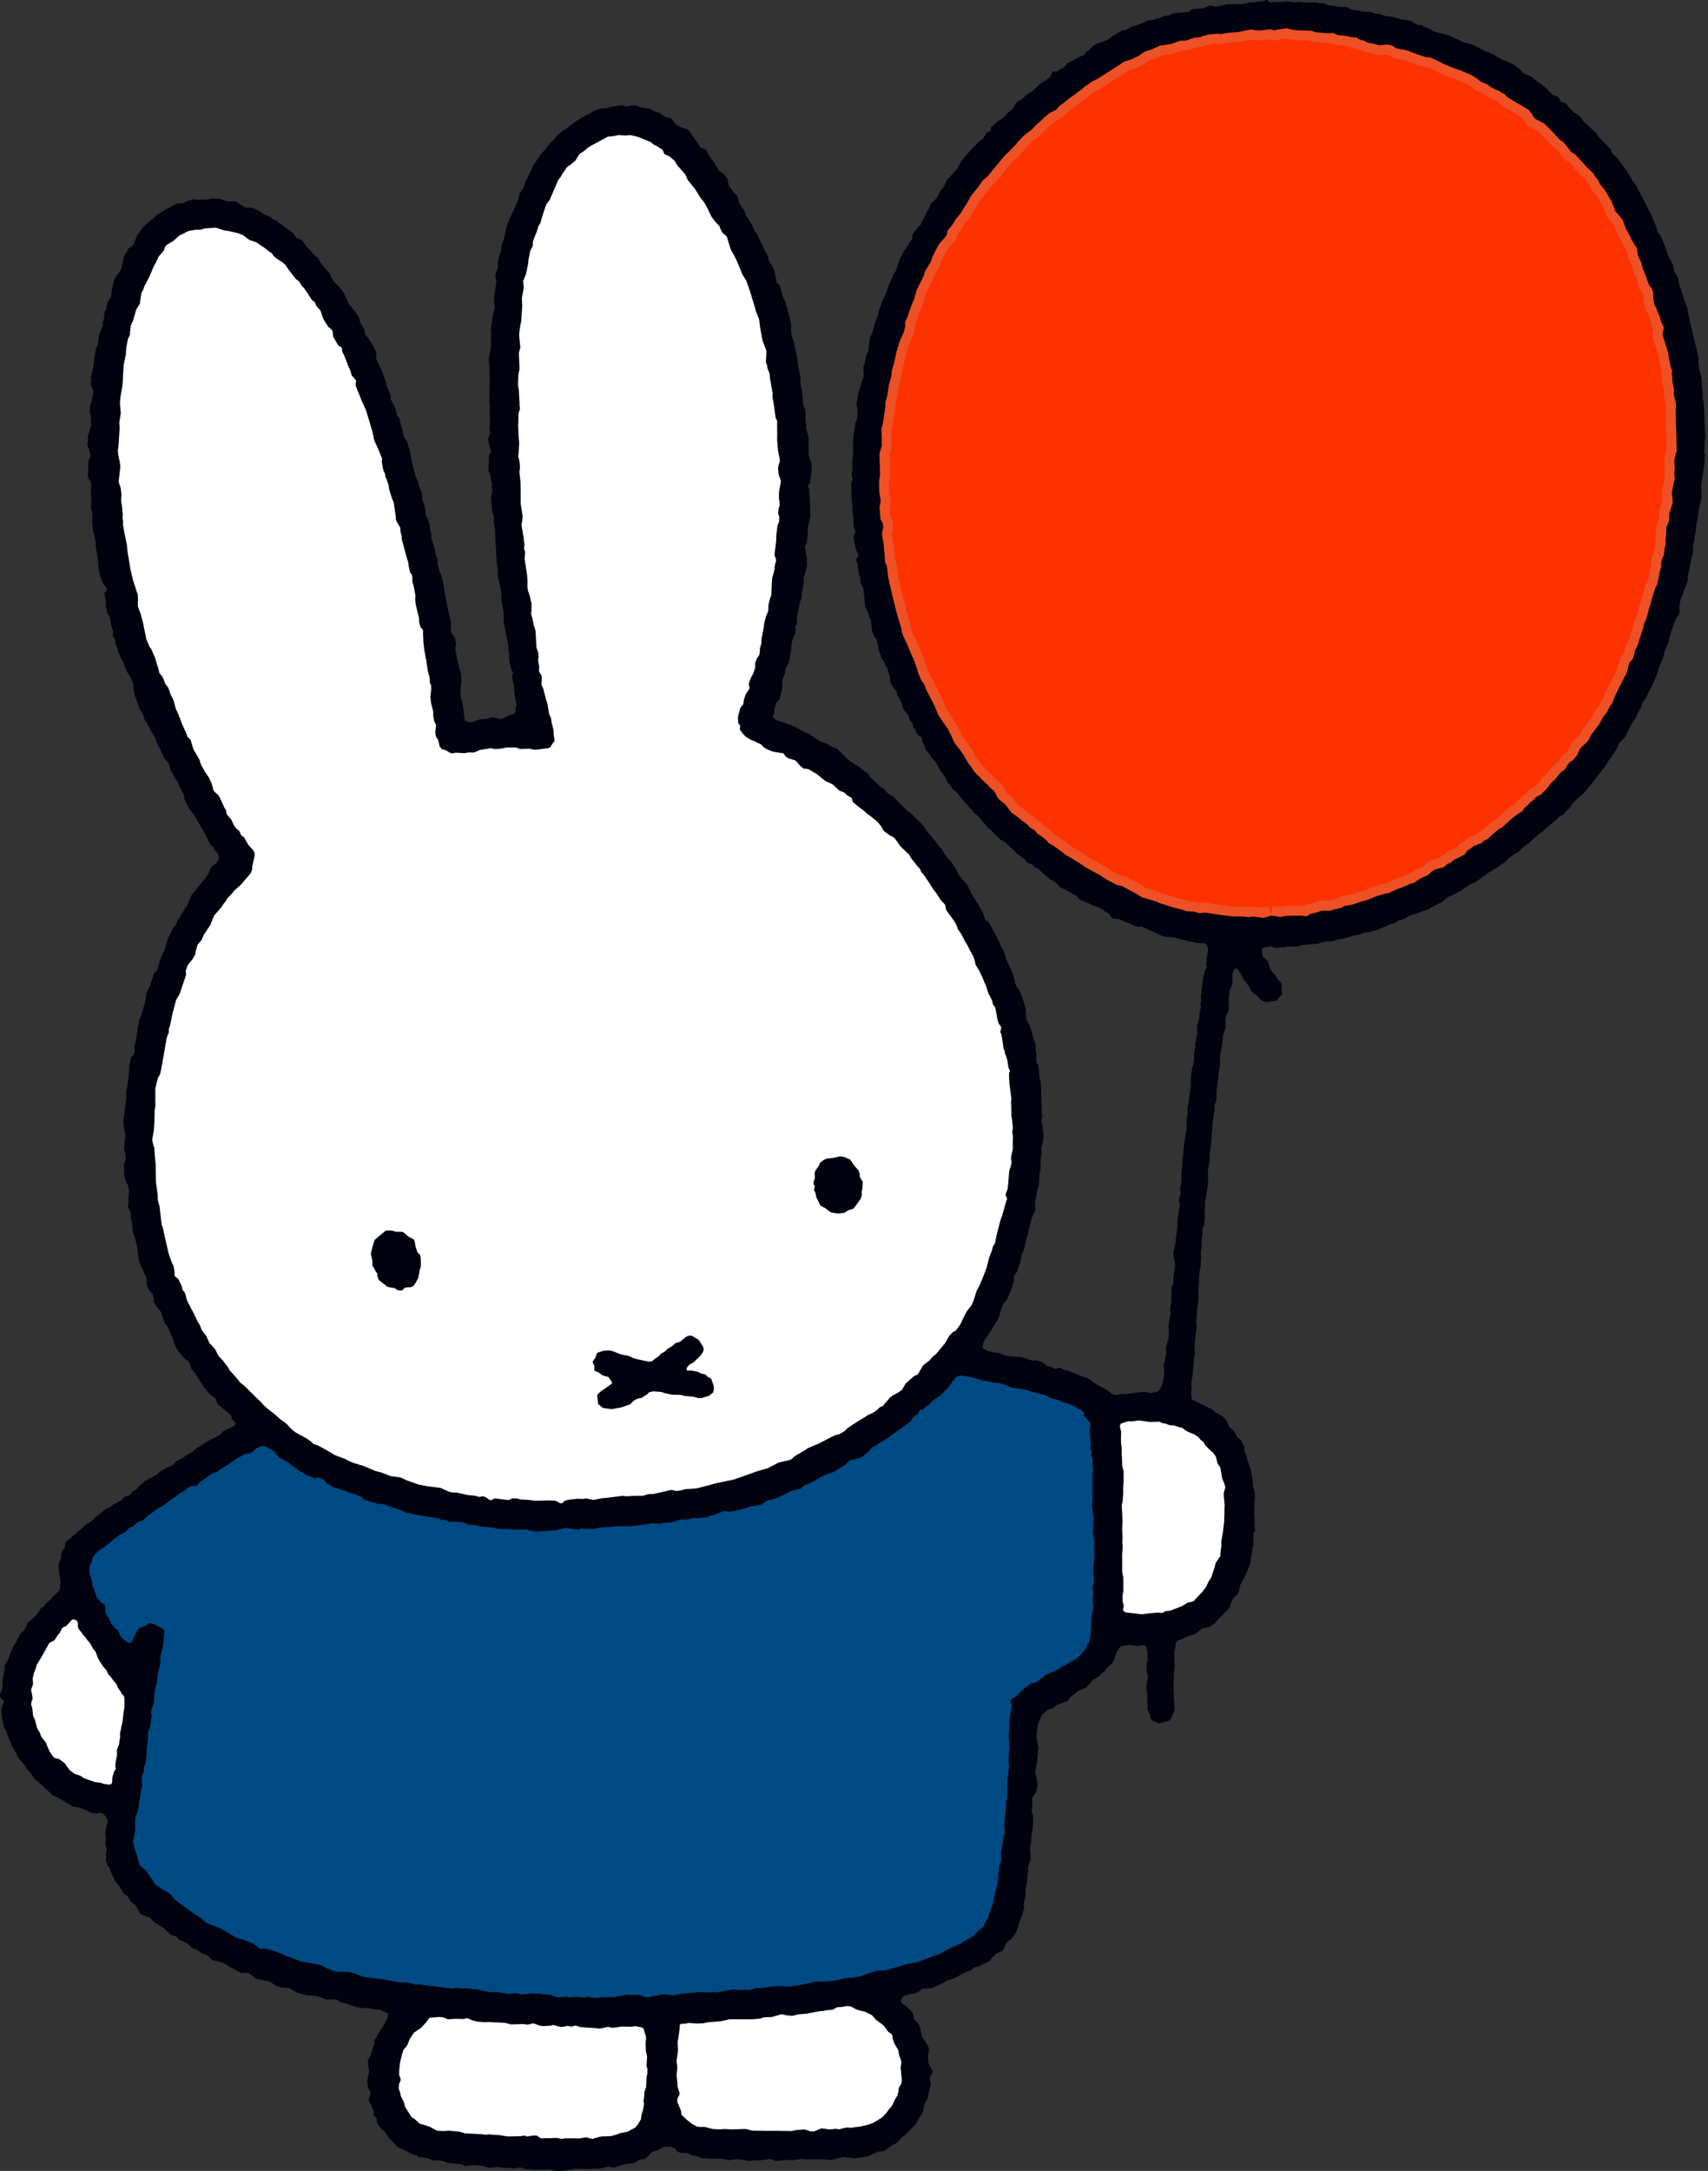 <svg id="Group_236" data-name="Group 236" xmlns="http://www.w3.org/2000/svg" width="200.685" height="255.023" viewBox="0 0 200.685 255.023">
  <rect x="0" y="0" width="200.685" height="255.023" fill="#333333" stroke="none"/>
  <path id="Path_2648" data-name="Path 2648" d="M148.407,653.595l.468.113.344.072.314-.123.7-.175,1.09-.031.689-.186.411-.169.859-.164.946-.5.319-.417.324-.55.062-.519.175-.55.134-.735-.072-.334.066-.354.042-.735.2-.534.067-1.244.077-.36.011-.524-.108-.4.072-1.049-.154-.725-.026-.941.051-.36v-.37l-.123-.319-.154-.576-.149-.144-.859-.164-.365.077-.37-.01-.828-.015-1.018.138-.627-.1-.966.206-.52-.067-1.285-.082-.524-.052-.426-.159-.19.026-.36.092-.493-.082-.447.108-.406.006-.787-.221-.339.092-.37.021-.519.021-.375-.051-.411-.17-.324-.1-.689.149-.478-.067-.555.015-.951.026-.555-.17-.468-.03-1.6-.083-.4.031-.375-.031-.463-.041-.694-.165-.386-.2-.242-.036-.35.092-.946-.026-.879.062-.627-.252-.535-.026-.509.056-.349.016-.2.062-.231.35-.689.771-.869.591-.468.7-.339.823-.406.468-.185.545-.226.941-.1.92-.01.555.159.421.01.252-.18.4-.046.529.159.427.1.478.345.678.154.576.617.982.18.257.36.221.53.494,1.218.385.849.462.73.047.678-.047,1.2.114.674.2,1.938.1.478.067.345-.046.612.056.637.026.977.159.55-.011.956-.02.463-.077.3.118.622-.1.52-.021.18.113.36.226.648-.026h.488l.684-.031.6.118.345-.056.761-.016.93.026Z" transform="translate(-79.567 -402.515)" fill="#fff" fill-rule="evenodd"/>
  <path id="Path_2649" data-name="Path 2649" d="M148.407,653.595l.468.113.344.072.314-.123.7-.175,1.09-.031.689-.186.411-.169.859-.164.946-.5.319-.417.324-.55.062-.519.175-.55.134-.735-.072-.334.066-.354.042-.735.2-.534.067-1.244.077-.36.011-.524-.108-.4.072-1.049-.154-.725-.026-.941.051-.36v-.37l-.123-.319-.154-.576-.149-.144-.859-.164-.365.077-.37-.01-.828-.015-1.018.138-.627-.1-.966.206-.52-.067-1.285-.082-.524-.052-.426-.159-.19.026-.36.092-.493-.082-.447.108-.406.006-.787-.221-.339.092-.37.021-.519.021-.375-.051-.411-.17-.324-.1-.689.149-.478-.067-.555.015-.951.026-.555-.17-.468-.03-1.6-.083-.4.031-.375-.031-.463-.041-.694-.165-.386-.2-.242-.036-.35.092-.946-.026-.879.062-.627-.252-.535-.026-.509.056-.349.016-.2.062-.231.35-.689.771-.869.591-.468.7-.339.823-.406.468-.185.545-.226.941-.1.92-.01.555.159.421.01.252-.18.4-.046.529.159.427.1.478.345.678.154.576.617.982.18.257.36.221.53.494,1.218.385.849.462.73.047.678-.047,1.2.114.674.2,1.938.1.478.067.345-.046.612.056.637.026.977.159.55-.011.956-.02.463-.077.3.118.622-.1.52-.021.18.113.36.226.648-.026h.488l.684-.031.6.118.345-.056.761-.016.93.026.813-.133" transform="translate(-79.567 -402.515)" fill="none" stroke="#fff" stroke-width="2.312"/>
  <path id="Path_2650" data-name="Path 2650" d="M231.505,650.373l-.823.355-.411-.015-.653-.216-.961.046-.591.134-.571-.006-1.285-.021h-.581l-.7.006-1.475-.026-.817-.2-1.208.041-.5.015-.684-.052-.689.047-.807-.051-.926-.247-.488.01-.4-.036-.571-.308-.642-.525-.6-.565-.077-.509-.432-1.029.026-.4.205-.381.052-.221-.247-.781-.031-.509-.087-.863.093-.884-.1-.735.185-1.234-.057-1.028.1-.488.1-.771.041-.386v-.35l.165-.123.426-.015.494-.093.936.072.7-.026.612-.123,1.485-.118,1.075-.236,2.555.005.334-.026.678-.052.432-.154.94-.036,1.121-.334.6.128.658.067.709-.165.941-.077,1.6-.3.365-.015.437-.1.684-.046.571-.309.427-.01.74-.123.478.067.36.221.406.18.823.2.591.288.278.154.4.478.92.684.252.329.3.432.36.226.118.17.051.385.18.555.478.833.108.617.165.417.092.349-.092.637.139,1.455-.036.4-.323.555-.036.4-.113.468-.283.447-.226.5-.206.37-.349.386-.231.349-.494.53-1.085.658-.648.226-.966.206-.458.046-.483.083-.524-.036-.925.221-.355-.067-.76.087-.632-.108Z" transform="translate(-135.039 -400.332)" fill="#fff" fill-rule="evenodd"/>
  <path id="Path_2651" data-name="Path 2651" d="M231.505,650.373l-.823.355-.411-.015-.653-.216-.961.046-.591.134-.571-.006-1.285-.021h-.581l-.7.006-1.475-.026-.817-.2-1.208.041-.5.015-.684-.052-.689.047-.807-.051-.926-.247-.488.01-.4-.036-.571-.308-.642-.525-.6-.565-.077-.509-.432-1.029.026-.4.205-.381.052-.221-.247-.781-.031-.509-.087-.863.093-.884-.1-.735.185-1.234-.057-1.028.1-.488.1-.771.041-.386v-.35l.165-.123.426-.015.494-.093.936.072.7-.026.612-.123,1.485-.118,1.075-.236,2.555.005.334-.026.678-.052.432-.154.94-.036,1.121-.334.6.128.658.067.709-.165.941-.077,1.6-.3.365-.015.437-.1.684-.046.571-.309.427-.01.74-.123.478.067.36.221.406.18.823.2.591.288.278.154.4.478.92.684.252.329.3.432.36.226.118.17.051.385.18.555.478.833.108.617.165.417.092.349-.092.637.139,1.455-.036.4-.323.555-.036.4-.113.468-.283.447-.226.5-.206.37-.349.386-.231.349-.494.53-1.085.658-.648.226-.966.206-.458.046-.483.083-.524-.036-.925.221-.355-.067-.76.087-.632-.108-.355-.016" transform="translate(-135.039 -400.332)" fill="none" stroke="#fff" stroke-width="2.312"/>
  <path id="Path_2652" data-name="Path 2652" d="M89.092,509.119h-.427l-.5.067-.555.031-.586-.154-.365.082-1.337-.072-.36.077-.612-.082-.807.067-.473-.046-.473-.262-.869-.047-.514-.072-.37.01-.524-.036-1.151.129-.7-.175-.771.1-1.527-.231-.807.031-1.3-.3-1.486-.17-.524.031-.5-.077-.756.077-1.408-.19-1.558-.19-.648-.087-.524.01-.884-.246-.966-.016-.859-.154-.982-.185-.781-.093-1.661-.237-.853-.308-.657-.216-.391-.031-1.306-.026-.956-.355-.3-.139-.473-.257-.324-.083-1.537-.288-.5-.082-1.049-.406-.545-.185-1.445-.6-.565-.16-.688-.19-.488.056-.139-.1-.684-.489-1.12-.478-.6-.134-.684-.334-.807-.5-.658-.365-.725-.293-.54-.185-.5-.226-.427-.447-.807-.509-.863-.591-1.578-1.192-.237-.345-.272-.313-.941-.509-.843-.617-.205-.381-.422-.6-.35-.53-.478-.391-.293-.288-.118-.323-.175-.7-.308-.858-.216-.925.145-.591.138-.879-.036-.4.047-.951.252-.622.211-1.244.1-.627.062-.524.159-.71-.056-1.028.262-.617.026-.55.2-.535.036-.4.083-.494-.042-.524.2-1.414-.026-.658.242-.633.19-1.311-.036-.339,0-.37.211-.529.1-.329.062-1.172.319-1.419.1-.966.185-.684.108-.627-.041-.535.252-.9.123-.6.067-.781.062-.735-.062-.19-.273-.164-.858-.452-.447-.149-.236.042-.216.221-.843.319-.267.319-.185.4-.349.668-.211.381-.221.01-.2-.108-.561-.458-.283-.3-.185-.545-.252-.185-.611-.7-.211-.514-.3-.432-.134-.309-.052-.72-.144-.3-.36-.221-.473-.545-.288-.884-.221-.509-.087-.678-.242-.643-.047-.437.062-.653.21-.37.134-.6.545-.617.411-.319.365-.221.581-.437.3-.283.895-.71.7-.319.488-.524.432-.159.607-.555.473-.108.617-.555.426-.3.74-.571.591-.288,1.162-.874.6-.422.329-.257.561-.308.309-.273.483-.252.5.005.19-.087.236-.35.36-.226.663-.5.529-.345.524-.205.442-.283.977-.627.962-.642.94-.519.453-.026.313-.133.442-.432.488-.242.355-.087.242.052,1.054.555.308.422.36.37.309.123.267.175.458.268.571.447.689.478.976.627.37.062.489.236.308-.083h.221l.586.288.257.324.273.17.432.3.324.108,1.455.442.385.195.35.093.313.118.545.185.355.37.339.1.447.139.8.221.787.083.422.164,1.414.483.694.324.4.047.427.149.648.087.735.134,1.5.247.447.144.493.082.535.2.375-.025,1.136.062.308.134.4.18.653-.015.55.17.391.046,1.213.1.566.165,1.28.026,1.3.072.8-.031.344.1.725.149.7-.036,1.563-.087,1.162-.293.406-.016.324.113.884.113.427-.165.344.042.36-.016.54.036,1.229-.206.818-.02L90,453.8l2.077-.01.365-.072.411-.026,1.661-.236.812.041.37-.077.941-.067,1.373-.385.525.051.827-.205.4.046,1.049-.1.411-.17.571-.159,1.167-.437.483.1.776-.1.935-.231.982-.329.771-.1.457-.129.612-.406,1.038-.267.509-.226,1.362-.678.586-.139.473-.113.457-.416.427-.16.8-.365.339-.247.859-.452.787-.231.473-.257.54-.334.54-.334.349-.375.268-.175,1.187-.267.9-.7.386-.493.483-.242.519-.355.632-.391.386-.2.3-.272,1.023-.73.766-.545.483-.391.2-.386.674-.494.165-.421.411-.067.293-.293.442-.288.406-.468.884-.576.273-.3.6-.566.293-.436.643-.818.257-.18.391-.047.468.041.848.169.447.139.442.139.468.118.632.093.586.149h.483l.211.072.8.221.371.221.37.062.751.123.514.072,1.583.452.838.185.663.355.791.226.437.149.524.205.447.139.6.268.35.236.5.226.226.216.175.55.483.54.175.247-.036.447-.052.473.052.334.016.684.082.5-.062.591.149.288-.041.324.144.688-.011.381.072.771-.046.231-.02.457v2.005l.01.76-.077.771.19,1.4-.087,1.691.185.982-.052.678.057.827-.144,2.144.062.5.031.56-.154.869.057.684-.057.823.1.781-.221,1.085-.072,1.357-.139,1.3-.077.36-.226.211-.19.54-.278.3-.385.488-.416.314-.529.344-.843.468-.375.206-.349.236-.694.329-.822.339-1.126.92-.252.036-.37.067-.586.437-.555.463-.566.6-.555.319-.113.185-.01.247.165.406-.118.442-.155.869V477l-.113,1.393.1,1.44-.118,1.028.056,1.316-.082.458-.021.37-.057.329-.061.5.036.812-.042,1.09-.133.452.016.411-.031.345-.041.55-.1.776-.046.936.067.36-.016.36-.159.421-.165,1.09-.113.73.041.386v.468l-.252.776-.082.792-.1,1.208-.339,1.259-.144.735-.139.591-.329.833-.17.566-.411.75-.2.385-.432.293-.715.74-.565.314-.992.607-.72.3-.7.313-.375.211-.735.427-.473.108-1.244.5-.863.309-1.131.18-.432.154-.334.1-1.825.509-.658-.031-.915.252-1.517.519-.391.046-.36.082-.391-.01-.6.087-.463.118-.853.164-1.46.088-.509-.021-1.054.262-1,.169-.987.185-1.362-.108-.776.1-1.291.165-.5-.016-.318.118-.489.1-.514-.031-.529.057-.93-.051-.386.041-1.614.283-.381-.036-.391.041-1.4-.046-.339.1-.489-.005-.385.057-.678.046-.833.19-.509-.067-.792-.062-1.445.3-.5.067-.935-.36-.355.056-.951-.036-.756.123-.72.154Z" transform="translate(-17.841 -274.505)" fill="#004a83" fill-rule="evenodd"/>
  <path id="Path_2653" data-name="Path 2653" d="M89.092,509.119h-.427l-.5.067-.555.031-.586-.154-.365.082-1.337-.072-.36.077-.612-.082-.807.067-.473-.046-.473-.262-.869-.047-.514-.072-.37.01-.524-.036-1.151.129-.7-.175-.771.1-1.527-.231-.807.031-1.3-.3-1.486-.17-.524.031-.5-.077-.756.077-1.408-.19-1.558-.19-.648-.087-.524.01-.884-.246-.966-.016-.859-.154-.982-.185-.781-.093-1.661-.237-.853-.308-.657-.216-.391-.031-1.306-.026-.956-.355-.3-.139-.473-.257-.324-.083-1.537-.288-.5-.082-1.049-.406-.545-.185-1.445-.6-.565-.16-.688-.19-.488.056-.139-.1-.684-.489-1.12-.478-.6-.134-.684-.334-.807-.5-.658-.365-.725-.293-.54-.185-.5-.226-.427-.447-.807-.509-.863-.591-1.578-1.192-.237-.345-.272-.313-.941-.509-.843-.617-.205-.381-.422-.6-.35-.53-.478-.391-.293-.288-.118-.323-.175-.7-.308-.858-.216-.925.145-.591.138-.879-.036-.4.047-.951.252-.622.211-1.244.1-.627.062-.524.159-.71-.056-1.028.262-.617.026-.55.2-.535.036-.4.083-.494-.042-.524.2-1.414-.026-.658.242-.633.19-1.311-.036-.339,0-.37.211-.529.1-.329.062-1.172.319-1.419.1-.966.185-.684.108-.627-.041-.535.252-.9.123-.6.067-.781.062-.735-.062-.19-.273-.164-.858-.452-.447-.149-.236.042-.216.221-.843.319-.267.319-.185.4-.349.668-.211.381-.221.01-.2-.108-.561-.458-.283-.3-.185-.545-.252-.185-.611-.7-.211-.514-.3-.432-.134-.309-.052-.72-.144-.3-.36-.221-.473-.545-.288-.884-.221-.509-.087-.678-.242-.643-.047-.437.062-.653.21-.37.134-.6.545-.617.411-.319.365-.221.581-.437.3-.283.895-.71.7-.319.488-.524.432-.159.607-.555.473-.108.617-.555.426-.3.74-.571.591-.288,1.162-.874.6-.422.329-.257.561-.308.309-.273.483-.252.5.005.19-.087.236-.35.36-.226.663-.5.529-.345.524-.205.442-.283.977-.627.962-.642.94-.519.453-.026.313-.133.442-.432.488-.242.355-.087.242.052,1.054.555.308.422.36.37.309.123.267.175.458.268.571.447.689.478.976.627.37.062.489.236.308-.083h.221l.586.288.257.324.273.17.432.3.324.108,1.455.442.385.195.35.093.313.118.545.185.355.37.339.1.447.139.8.221.787.083.422.164,1.414.483.694.324.4.047.427.149.648.087.735.134,1.5.247.447.144.493.082.535.2.375-.025,1.136.062.308.134.4.18.653-.015.55.17.391.046,1.213.1.566.165,1.28.026,1.3.072.8-.031.344.1.725.149.7-.036,1.563-.087,1.162-.293.406-.016.324.113.884.113.427-.165.344.042.36-.016.54.036,1.229-.206.818-.02L90,453.8l2.077-.01.365-.072.411-.026,1.661-.236.812.041.37-.077.941-.067,1.373-.385.525.051.827-.205.4.046,1.049-.1.411-.17.571-.159,1.167-.437.483.1.776-.1.935-.231.982-.329.771-.1.457-.129.612-.406,1.038-.267.509-.226,1.362-.678.586-.139.473-.113.457-.416.427-.16.8-.365.339-.247.859-.452.787-.231.473-.257.54-.334.54-.334.349-.375.268-.175,1.187-.267.9-.7.386-.493.483-.242.519-.355.632-.391.386-.2.3-.272,1.023-.73.766-.545.483-.391.2-.386.674-.494.165-.421.411-.067.293-.293.442-.288.406-.468.884-.576.273-.3.6-.566.293-.436.643-.818.257-.18.391-.047.468.041.848.169.447.139.442.139.468.118.632.093.586.149h.483l.211.072.8.221.371.221.37.062.751.123.514.072,1.583.452.838.185.663.355.791.226.437.149.524.205.447.139.6.268.35.236.5.226.226.216.175.55.483.54.175.247-.036.447-.052.473.052.334.016.684.082.5-.062.591.149.288-.041.324.144.688-.011.381.072.771-.046.231-.02.457v2.005l.01.76-.077.771.19,1.4-.087,1.691.185.982-.052.678.057.827-.144,2.144.062.5.031.56-.154.869.057.684-.057.823.1.781-.221,1.085-.072,1.357-.139,1.3-.077.36-.226.211-.19.54-.278.3-.385.488-.416.314-.529.344-.843.468-.375.206-.349.236-.694.329-.822.339-1.126.92-.252.036-.37.067-.586.437-.555.463-.566.6-.555.319-.113.185-.01.247.165.406-.118.442-.155.869V477l-.113,1.393.1,1.44-.118,1.028.056,1.316-.082.458-.021.37-.057.329-.061.5.036.812-.042,1.09-.133.452.016.411-.031.345-.041.55-.1.776-.046.936.067.36-.016.36-.159.421-.165,1.09-.113.73.041.386v.468l-.252.776-.082.792-.1,1.208-.339,1.259-.144.735-.139.591-.329.833-.17.566-.411.75-.2.385-.432.293-.715.74-.565.314-.992.607-.72.3-.7.313-.375.211-.735.427-.473.108-1.244.5-.863.309-1.131.18-.432.154-.334.1-1.825.509-.658-.031-.915.252-1.517.519-.391.046-.36.082-.391-.01-.6.087-.463.118-.853.164-1.46.088-.509-.021-1.054.262-1,.169-.987.185-1.362-.108-.776.1-1.291.165-.5-.016-.318.118-.489.1-.514-.031-.529.057-.93-.051-.386.041-1.614.283-.381-.036-.391.041-1.4-.046-.339.1-.489-.005-.385.057-.678.046-.833.19-.509-.067-.792-.062-1.445.3-.5.067-.935-.36-.355.056-.951-.036-.756.123-.72.154-.972.02" transform="translate(-17.841 -274.505)" fill="none" stroke="#004a83" stroke-width="2.312"/>
  <path id="Path_2654" data-name="Path 2654" d="M18.354,532.7l.678.1.236-.057.108-.19.026-.612.2-.668.221-.345-.087-.283.077-.622.144-.73-.041-.524.283-.74.026-.339.093-.468-.021-.5.1-.334.057-.386.123-.458.154-1.306.093-.488.01-.982-.062-.36-.283-.3-.139-.293-.257-.329-.221-.509-.278-.308-.36-.514-.288-.293-.236-.494-.4-.478-.3-.426L17.7,517.9l-.277-.746-.273-.3-.36-.668-.21-.226-.3-.422-.278-.3-.242-.344-.262-.319-.144-.288.01-.5L15.2,513.5l-.319-.129-.216.036-.2.242-.5.519-.309.128-.165.129-.283.586-.226.211-.159.283-.237.344-.3.134-.282.16-.828,1.5-.658,1.09-.123.457-.211.525-.134.6.046.668-.077.221-.159.427.144.72.036.375-.124.314-.051.37.123.313.123,1.044.205.38.108.473.159.571.278.448.2.529.514.653L12,528.841l.339.539.293.288.478.1.35.236.4.324.17.272.37.5.592.437.658.211.437.293.323.114.972.344.653.072Z" transform="translate(-6.201 -323.149)" fill="#fff" fill-rule="evenodd"/>
  <path id="Path_2655" data-name="Path 2655" d="M18.354,532.7l.678.1.236-.057.108-.19.026-.612.2-.668.221-.345-.087-.283.077-.622.144-.73-.041-.524.283-.74.026-.339.093-.468-.021-.5.1-.334.057-.386.123-.458.154-1.306.093-.488.01-.982-.062-.36-.283-.3-.139-.293-.257-.329-.221-.509-.278-.308-.36-.514-.288-.293-.236-.494-.4-.478-.3-.426L17.7,517.9l-.277-.746-.273-.3-.36-.668-.21-.226-.3-.422-.278-.3-.242-.344-.262-.319-.144-.288.01-.5L15.2,513.5l-.319-.129-.216.036-.2.242-.5.519-.309.128-.165.129-.283.586-.226.211-.159.283-.237.344-.3.134-.282.16-.828,1.5-.658,1.09-.123.457-.211.525-.134.6.046.668-.077.221-.159.427.144.72.036.375-.124.314-.051.37.123.313.123,1.044.205.38.108.473.159.571.278.448.2.529.514.653L12,528.841l.339.539.293.288.478.1.35.236.4.324.17.272.37.5.592.437.658.211.437.293.323.114.972.344.653.072.319.123" transform="translate(-6.201 -323.149)" fill="none" stroke="#fff" stroke-width="2.312"/>
  <path id="Path_2656" data-name="Path 2656" d="M358.978,472.923l-.622.056-.638.093-1.953-.237-.18-.118-.088-.186.077-.483-.123-.458-.026-.673.108-.617-.006-1.557-.133-.586-.01-2.18.072-.791-.051-.5.026-.51-.046-1.239.046-.8-.046-.956-.041-.936.1-.473.067-.951-.005-.55.057-.76-.006-1.28-.164-.561-.01-.55-.052-.946.01-.633-.077-.514-.016-.612.021-.8-.144-.581.021-.205.128-.17.756-.262.678-.01.622-.1,1.311.185,1.1-.036.411.18.375.062.411.169.55.031.21.087.8.221.232.206.458.267.632.247.529.344.257.324.334.247.205.375.432.447.54.483.288.437.205.812.309.426.216,1.28.257.627.129.437-.072.221-.123.463.006.344.1,1.075-.026.4v.545l-.026.941-.139,1.167-.211,1.249.021.5-.083.509-.051.673-.53.781-.19.689-.365,1.09-.3.432-.267.6-.437.586-.283.293-.776.833-.226.067-.478.1-.627.391-1.357.535-.653.077-.17.129-.2.077-.4-.046Z" transform="translate(-223.54 -283.44)" fill="#fff" fill-rule="evenodd"/>
  <path id="Path_2657" data-name="Path 2657" d="M358.978,472.923l-.622.056-.638.093-1.953-.237-.18-.118-.088-.186.077-.483-.123-.458-.026-.673.108-.617-.006-1.557-.133-.586-.01-2.18.072-.791-.051-.5.026-.51-.046-1.239.046-.8-.046-.956-.041-.936.1-.473.067-.951-.005-.55.057-.76-.006-1.28-.164-.561-.01-.55-.052-.946.01-.633-.077-.514-.016-.612.021-.8-.144-.581.021-.205.128-.17.756-.262.678-.01.622-.1,1.311.185,1.1-.036.411.18.375.062.411.169.55.031.21.087.8.221.232.206.458.267.632.247.529.344.257.324.334.247.205.375.432.447.54.483.288.437.205.812.309.426.216,1.28.257.627.129.437-.072.221-.123.463.006.344.1,1.075-.026.4v.545l-.026.941-.139,1.167-.211,1.249.021.5-.083.509-.051.673-.53.781-.19.689-.365,1.09-.3.432-.267.6-.437.586-.283.293-.776.833-.226.067-.478.1-.627.391-1.357.535-.653.077-.17.129-.2.077-.4-.046-.684.051" transform="translate(-223.54 -283.44)" fill="none" stroke="#fff" stroke-width="2.312"/>
  <path id="Path_2658" data-name="Path 2658" d="M90.3,203.094l-.463.119-.128.164-.17.129-.262-.021L89,203.315l-.19-.1-.828-.046-1.614.036-.889-.108-.833-.041-.329-.108-.555-.031-.211.082-.272.134-1.311-.165-.375-.041-.37.216-.211-.041-.426-.308-.324-.113-.494.077-.416-.139-.925-.092-1.193-.268-.853-.072-.411-.17-.7-.324-1.557-.19-1.1-.216-.524-.205-.653-.221-.91-.4-.514-.067-.637-.092-1.049-.411-.694-.18-1.439-.6-.452-.133-.771-.247-.514-.216-.375-.206-1.269-.483-.355-.226-.555-.319-1.033-.571-.54-.19-.3-.283-.514-.36-1.321-.72-.628-.54-.334-.4-.833-.617-.375-.355-1.059-.838-.463-.411-.411-.468-.309-.272-1.023-1.018-.514-.5-.483-.391-.73-.874-.56-.606-.144-.293-.627-.827-.494-.525-.457-.864-.633-.673-.36-.807-.56-.751L47,182.6l-.329-.545-.319-.7-.853-1.619-.252-.92-.3-.417-.067-.375-.437-.874-.324-.257-.123-.164.026-.375-.129-.74-.154-.288-.2-.524-.221-.653-.108-.478-.411-1.773-.123-.663-.154-.416-.1-.777-.149-1.357-.221-.8-.01-.632-.19-1.4-.031-1.393.01-.494-.139-1.506-.046-.678-.113-.334-.133-.6.2-1.115.062-1.023.036-1.4.093-.494-.026-.7.016-.375-.011-.93.324-1.285.232-.349.18-.843.607-3.47.242-.638.02-.473.123-.3.123-.611.175-.844.185-.688.242-.926.39-.627.777-2.283-.047-.437.206-.668.586-.73.319-.55.056-.385.232-.786.473-.545.211-.524.859-1.321.108-.329.308-.714.879-1.012.226-.36.262-.324.211-.365.447-.432.313-.416.776-.684.4-.468.74-.864.18-.406.025-.406.262-1.2.021-.4-.211-.37-.494-.53L52.4,125.7l-.205-.381-.345-.242-.216-.5-.313-.273-.272-.313-.375-.787-.278-.3-.252-.334-.093-.494-.18-.252-.175-.411-.473-.987-.6-.565-.1-.339-.154-.571-.334-.684-.232-.355-.242-.344-.457-.849-.17-.555-.7-1.2-.334-1.121-.375-.36-.1-.334-.5-1.1-.2-.539-.17-.412-.118-.318-.283-.6-.278-1.028-.3-.576-.3-.859-.324-.406-.334-.832-.385-.489-.108-.473-.211-.663-.159-.571-.483-1.121-.2-.236-.381-.93-.36-1.825-.308-1.151-.319-.843.016-.828-.026-.617-.133-.309-.242-.776-.18-.55-.283-1.177-.138-.879L38.509,91.8l-.072-.8-.323-1.568-.144-.879.02-.365-.077-.36.031-.385-.092-1.059-.1-.607.041-.761-.093-.756-.154-.427-.082-.36.052-.39.149-1.357-.1-.632-.155-.725-.046-.539.066-.375.077-1.09.072-1.229-.046-.529.175-1.1-.1-1.213.062-.679.252-1.49.093-1.687.046-.653L38.3,68.56l.036-.688.206-1.105.241-.489.006-.36.1-.751.272-.6.355-1.249.442-.725L40,62.2l.144-.884.216-.36.1-.345.3-.575.345-.674.473-1.126.262-.468.323-.7.607-.7.1-.335.165-.272.9-.56.694-.617.406-.18.37-.206.308-.134.756-.123.607-.016.565-.165,1.239-.072.992.324.514.072.36.077.7.165.637.241.746.566.766.252,1.049.7.313.268.525.355.165.272.386.345.627.391.391.334.411.612.833,1.059.406.324.267.462.288.293.416.6.509.807.344.237.16.426.483.535.257.766.18.4.514.8.339.247.159.283.046.575.586,1.023.432.283.047.447.247.488.524,1.367.155.283.2.678.345.386.185.247-.077.339.016.257.709,1.769.5,1.105.437,1.455.3,1.007.232,1.08.5,1.105.211.519.211.514-.051.314.175.977.221.509.051.381.113.18.113.324.139.442.077.509.308,1,.216.514.226,1.527.031.534.144.252.375.653.031.545.113.329.041.54.19.684.118.468.453,1.594.051.427.134.6.278.442.005.694.159.555.206,1.111-.041.386.077.642.247,1.069.129.452.031.555.144.586.216.222.093.2-.01.355.041.94.1.9.252,1.352.165,1.146.221.8.02.607.139.293.036.411-.108.925.062.674.288,1.162-.026.319.082.6.129.308.139.293-.1.838.077.5.288.442.149.725.267.313.458.123.452.283.319.108.334-.1,1.075.062.5-.087.632.01.72-.308,1.254-.2.494.1.673-.052.73-.139,1.11.011.411.169.643-.021.5-.01.6.134.843-.113.853-.119.169-.123.149-.288.268-.319.051-.247-.1-.493-.006-.576-.236-.931-.072-.514-.226-.5-.205-1.244-.149-.437-.324-1.28-.231-.5.057-.771-.062-.334-.18-.257-.1-.18.046-.483-.149-.822.062-.365-.031-.5-.221-.643-.067-1.352-.051-.678-.216-.653-.082-.5-.211-.791.056-.5.005-.694-.123-.458-.067-.375-.226-.643-.077-.509.026-.509-.057-.817-.288-1.907.057-.817-.134-.463.057-.339-.021-.226-.077-.653L84.8,88.609l.083-.478.051-.535-.072-.514L84.7,86.069v-1.46l-.021-1.048-.129-1.208.067-.5-.046-.658L84.41,80.5l.057-.355.036-.771.03-.375-.046-.529-.046-.663-.036-.817.031-.653.01-.781.18-.684-.051-.231-.006-.365-.02-.385-.062-1.157-.1-.622.051-1.224.134-.6-.082-1.871.17-.709-.042-.355-.036-.4-.067-.668.036-.463.087-.561.118-.612.119-1.763-.042-.94.067-.36.159-.863-.041-.375-.036-.375.334-.833.252-1.208.03-.406.211-1.1.293-.586.031-.545.119-.319.339-.833.206-.668.221-.36.185-.684L87.68,51l.432-.591,1.007-2.344.262-.319.205-.381.607-.853.355-.221.561-.463.385-.638.2-.236.375-.216.545-.468.365-.222,1.99-1.069.545-.036.735-.149.678.062.674-.051.833.2.73.288.823.339.308.277.4.185.7.468.108.329.123.17.509.221.638.53.324.55.956,1.079.262.617.905,1.131.611.992.4.483.371.648.519,1.08.5.668.442.432.057.231.3.571.323.262.211.221.083.355.349,1.111.313.56.159.278.139.3.139.3.258.617.385.925.447.715.1.339.129.309.149.432.607,1.974.139.535.375.936.041.4.067.514.293,1.6.211.519.236.643-.01.535-.051.833.134.309.036.318.278.725.02.416.329,1.862-.031.385.216,1.218.169,1.291.19.4-.016.319v.493l.01.5-.01.9.113,1.275.175.848.036.334-.144.442-.072.365.072.807.159.422.113.329-.232,1.219-.01.833.067.36.031.4-.113.334-.082.643.144.437-.025.555-.18.406-.154,1.2v.52l-.134,1.146-.072.622.159.432.021.257-.149.591-.046.535-.262.9-.046.827-.051,1.172-.154.422-.175.694-.036.766-.252.6-.211.807-.087.643-.262,1.342.015.365-.175.545-.021.493-.062.339-.3.432-.185.545.01.514-.216.643-.3.565-.236.648.077.6-.452.715-.211.668-.041.447-.334.391-.267.9-.041.4.046.544.237.335-.047.226,0,.216.319.416.339.386.637.385.427.155.283.159.5.226.2.242.339.242.6.278.463.123,1.007.154.242.345.334.247.689.19.278.159.242.334.375.36.257.175.232.005.334.062.539.334.293.149.483.391.653.514.8.365.838.761.535.2.452.416.3.139.159.128.129.458.725.586.581.437.381.35.427.3.8.663.386.488.319.555.334.247.432.3.381.2.288.293.468.7.442.437.668.637.2.385.334.4.442.581.288.293.119.319.458.561.632.966.4.632.268.314.571.884.288.3.206.231.123.607.977,1.352.3.576.1.334.365.509.5.961.278.447.18.406.478.833.154.427.129.606.447.71.133.308.242.489.2.53.149.288.319.992.447.859.108.478.258.329.1.484.165,1,.159.421.293.437-.042.206-.082.349.139.3.144.874.1.776.134.3.046.3.165.416.129.458.1.766.185.385-.113.3.036,1.074.247,1.933-.046.391.036.545.01,1.018.062.36.113,1.054-.072.483.072.489-.016.869.011.663-.159.694-.062.375.077.483-.1.463-.18.55-.128,1.532-.057.565-.205.529-.031.242.1.2.077.2-.113.309-.483,1.7-.2.535-.262,1.043-.185.689-.19.982-.231.349-.119.468-.329.833-.324,1.28-.7,1.773-.493.961-.3,1.013-.273.6-.565.74-.355.674-.365.8-.555.756-.3.133-.437.437-.535.926-1.059,1.27-.334.247-.483.54-.345.242-.381.345-.426.745-.175.262-.4.175-.473.411-.54.473-.427.741-.514.36-.483.247-.426.3-.19.252-.283.3-.319.411-.4.186-.371.36-.529.339-.416.17-.529.349-.736.432-.442.283-.781.535-.283.293-.638.385-.463.118-.406.18-1.537.8-1.332.561-.247.19-1.285.751-.3.288-.278.159-1.311.293-1.234.658-.688.19-.674.195-1.285.468-1.4.488-1.933.4-.807.216-1.619.422-1.362.092-.447.139-.633.072-.319-.1-.257-.016-2.025.458-.694.036-.545.18-1.151.016-.833.046-.452-.051-.237.03-1.557.2-.674.056-.6.129-.365.066-.838-.19-.36.072-.647-.026Z" transform="translate(-23.518 -26.941)" fill="#fff" fill-rule="evenodd"/>
  <path id="Path_2659" data-name="Path 2659" d="M90.3,203.094l-.463.119-.128.164-.17.129-.262-.021L89,203.315l-.19-.1-.828-.046-1.614.036-.889-.108-.833-.041-.329-.108-.555-.031-.211.082-.272.134-1.311-.165-.375-.041-.37.216-.211-.041-.426-.308-.324-.113-.494.077-.416-.139-.925-.092-1.193-.268-.853-.072-.411-.17-.7-.324-1.557-.19-1.1-.216-.524-.205-.653-.221-.91-.4-.514-.067-.637-.092-1.049-.411-.694-.18-1.439-.6-.452-.133-.771-.247-.514-.216-.375-.206-1.269-.483-.355-.226-.555-.319-1.033-.571-.54-.19-.3-.283-.514-.36-1.321-.72-.628-.54-.334-.4-.833-.617-.375-.355-1.059-.838-.463-.411-.411-.468-.309-.272-1.023-1.018-.514-.5-.483-.391-.73-.874-.56-.606-.144-.293-.627-.827-.494-.525-.457-.864-.633-.673-.36-.807-.56-.751L47,182.6l-.329-.545-.319-.7-.853-1.619-.252-.92-.3-.417-.067-.375-.437-.874-.324-.257-.123-.164.026-.375-.129-.74-.154-.288-.2-.524-.221-.653-.108-.478-.411-1.773-.123-.663-.154-.416-.1-.777-.149-1.357-.221-.8-.01-.632-.19-1.4-.031-1.393.01-.494-.139-1.506-.046-.678-.113-.334-.133-.6.2-1.115.062-1.023.036-1.4.093-.494-.026-.7.016-.375-.011-.93.324-1.285.232-.349.18-.843.607-3.47.242-.638.02-.473.123-.3.123-.611.175-.844.185-.688.242-.926.39-.627.777-2.283-.047-.437.206-.668.586-.73.319-.55.056-.385.232-.786.473-.545.211-.524.859-1.321.108-.329.308-.714.879-1.012.226-.36.262-.324.211-.365.447-.432.313-.416.776-.684.4-.468.74-.864.18-.406.025-.406.262-1.2.021-.4-.211-.37-.494-.53L52.4,125.7l-.205-.381-.345-.242-.216-.5-.313-.273-.272-.313-.375-.787-.278-.3-.252-.334-.093-.494-.18-.252-.175-.411-.473-.987-.6-.565-.1-.339-.154-.571-.334-.684-.232-.355-.242-.344-.457-.849-.17-.555-.7-1.2-.334-1.121-.375-.36-.1-.334-.5-1.1-.2-.539-.17-.412-.118-.318-.283-.6-.278-1.028-.3-.576-.3-.859-.324-.406-.334-.832-.385-.489-.108-.473-.211-.663-.159-.571-.483-1.121-.2-.236-.381-.93-.36-1.825-.308-1.151-.319-.843.016-.828-.026-.617-.133-.309-.242-.776-.18-.55-.283-1.177-.138-.879L38.509,91.8l-.072-.8-.323-1.568-.144-.879.02-.365-.077-.36.031-.385-.092-1.059-.1-.607.041-.761-.093-.756-.154-.427-.082-.36.052-.39.149-1.357-.1-.632-.155-.725-.046-.539.066-.375.077-1.09.072-1.229-.046-.529.175-1.1-.1-1.213.062-.679.252-1.49.093-1.687.046-.653L38.3,68.56l.036-.688.206-1.105.241-.489.006-.36.1-.751.272-.6.355-1.249.442-.725L40,62.2l.144-.884.216-.36.1-.345.3-.575.345-.674.473-1.126.262-.468.323-.7.607-.7.1-.335.165-.272.9-.56.694-.617.406-.18.37-.206.308-.134.756-.123.607-.016.565-.165,1.239-.072.992.324.514.072.36.077.7.165.637.241.746.566.766.252,1.049.7.313.268.525.355.165.272.386.345.627.391.391.334.411.612.833,1.059.406.324.267.462.288.293.416.6.509.807.344.237.16.426.483.535.257.766.18.4.514.8.339.247.159.283.046.575.586,1.023.432.283.047.447.247.488.524,1.367.155.283.2.678.345.386.185.247-.077.339.016.257.709,1.769.5,1.105.437,1.455.3,1.007.232,1.08.5,1.105.211.519.211.514-.051.314.175.977.221.509.051.381.113.18.113.324.139.442.077.509.308,1,.216.514.226,1.527.031.534.144.252.375.653.031.545.113.329.041.54.19.684.118.468.453,1.594.051.427.134.6.278.442.005.694.159.555.206,1.111-.041.386.077.642.247,1.069.129.452.031.555.144.586.216.222.093.2-.01.355.041.94.1.9.252,1.352.165,1.146.221.8.02.607.139.293.036.411-.108.925.062.674.288,1.162-.026.319.082.6.129.308.139.293-.1.838.077.5.288.442.149.725.267.313.458.123.452.283.319.108.334-.1,1.075.062.5-.087.632.01.72-.308,1.254-.2.494.1.673-.052.73-.139,1.11.011.411.169.643-.021.5-.01.6.134.843-.113.853-.119.169-.123.149-.288.268-.319.051-.247-.1-.493-.006-.576-.236-.931-.072-.514-.226-.5-.205-1.244-.149-.437-.324-1.28-.231-.5.057-.771-.062-.334-.18-.257-.1-.18.046-.483-.149-.822.062-.365-.031-.5-.221-.643-.067-1.352-.051-.678-.216-.653-.082-.5-.211-.791.056-.5.005-.694-.123-.458-.067-.375-.226-.643-.077-.509.026-.509-.057-.817-.288-1.907.057-.817-.134-.463.057-.339-.021-.226-.077-.653L84.8,88.609l.083-.478.051-.535-.072-.514L84.7,86.069v-1.46l-.021-1.048-.129-1.208.067-.5-.046-.658L84.41,80.5l.057-.355.036-.771.03-.375-.046-.529-.046-.663-.036-.817.031-.653.01-.781.18-.684-.051-.231-.006-.365-.02-.385-.062-1.157-.1-.622.051-1.224.134-.6-.082-1.871.17-.709-.042-.355-.036-.4-.067-.668.036-.463.087-.561.118-.612.119-1.763-.042-.94.067-.36.159-.863-.041-.375-.036-.375.334-.833.252-1.208.03-.406.211-1.1.293-.586.031-.545.119-.319.339-.833.206-.668.221-.36.185-.684L87.68,51l.432-.591,1.007-2.344.262-.319.205-.381.607-.853.355-.221.561-.463.385-.638.2-.236.375-.216.545-.468.365-.222,1.99-1.069.545-.036.735-.149.678.062.674-.051.833.2.73.288.823.339.308.277.4.185.7.468.108.329.123.17.509.221.638.53.324.55.956,1.079.262.617.905,1.131.611.992.4.483.371.648.519,1.08.5.668.442.432.057.231.3.571.323.262.211.221.083.355.349,1.111.313.56.159.278.139.3.139.3.258.617.385.925.447.715.1.339.129.309.149.432.607,1.974.139.535.375.936.041.4.067.514.293,1.6.211.519.236.643-.01.535-.051.833.134.309.036.318.278.725.02.416.329,1.862-.031.385.216,1.218.169,1.291.19.4-.016.319v.493l.01.5-.01.9.113,1.275.175.848.036.334-.144.442-.072.365.072.807.159.422.113.329-.232,1.219-.01.833.067.36.031.4-.113.334-.082.643.144.437-.025.555-.18.406-.154,1.2v.52l-.134,1.146-.072.622.159.432.021.257-.149.591-.046.535-.262.9-.046.827-.051,1.172-.154.422-.175.694-.036.766-.252.6-.211.807-.087.643-.262,1.342.015.365-.175.545-.021.493-.062.339-.3.432-.185.545.01.514-.216.643-.3.565-.236.648.077.6-.452.715-.211.668-.041.447-.334.391-.267.9-.041.4.046.544.237.335-.047.226,0,.216.319.416.339.386.637.385.427.155.283.159.5.226.2.242.339.242.6.278.463.123,1.007.154.242.345.334.247.689.19.278.159.242.334.375.36.257.175.232.005.334.062.539.334.293.149.483.391.653.514.8.365.838.761.535.2.452.416.3.139.159.128.129.458.725.586.581.437.381.35.427.3.8.663.386.488.319.555.334.247.432.3.381.2.288.293.468.7.442.437.668.637.2.385.334.4.442.581.288.293.119.319.458.561.632.966.4.632.268.314.571.884.288.3.206.231.123.607.977,1.352.3.576.1.334.365.509.5.961.278.447.18.406.478.833.154.427.129.606.447.71.133.308.242.489.2.53.149.288.319.992.447.859.108.478.258.329.1.484.165,1,.159.421.293.437-.042.206-.082.349.139.3.144.874.1.776.134.3.046.3.165.416.129.458.1.766.185.385-.113.3.036,1.074.247,1.933-.046.391.036.545.01,1.018.062.36.113,1.054-.072.483.072.489-.016.869.011.663-.159.694-.062.375.077.483-.1.463-.18.55-.128,1.532-.057.565-.205.529-.031.242.1.2.077.2-.113.309-.483,1.7-.2.535-.262,1.043-.185.689-.19.982-.231.349-.119.468-.329.833-.324,1.28-.7,1.773-.493.961-.3,1.013-.273.6-.565.74-.355.674-.365.8-.555.756-.3.133-.437.437-.535.926-1.059,1.27-.334.247-.483.54-.345.242-.381.345-.426.745-.175.262-.4.175-.473.411-.54.473-.427.741-.514.36-.483.247-.426.3-.19.252-.283.3-.319.411-.4.186-.371.36-.529.339-.416.17-.529.349-.736.432-.442.283-.781.535-.283.293-.638.385-.463.118-.406.18-1.537.8-1.332.561-.247.19-1.285.751-.3.288-.278.159-1.311.293-1.234.658-.688.19-.674.195-1.285.468-1.4.488-1.933.4-.807.216-1.619.422-1.362.092-.447.139-.633.072-.319-.1-.257-.016-2.025.458-.694.036-.545.18-1.151.016-.833.046-.452-.051-.237.03-1.557.2-.674.056-.6.129-.365.066-.838-.19-.36.072-.647-.026-1.049.123" transform="translate(-23.518 -26.941)" fill="none" stroke="#fff" stroke-width="2.312"/>
  <path id="Path_2660" data-name="Path 2660" d="M324.846,113.172l-.658.216-.36.062-1.141-.17-.473.083-.8-.083-.884.006-.355-.021-1.666-.216-1.444-.226-.617.087-.684-.2-.93-.052-.411-.165-1.049-.257-1.547-.494-.622-.252-1.573-.468-.447-.288-.463-.262-1.419-.771-.6-.123-1.146-.6-.879-.576-.478-.252-1.224-.673-.688-.478-.453-.273-.637-.385-.458-.267-.668-.5-.843-.612-.56-.313-.175-.262-.483-.391-.684-.483-.252-.334-.545-.329-.349-.381-.529-.339-.468-.406-.848-.607-.843-1.059-.5-.371-.345-.38-.139-.3-.257-.468-.329-.257-.565-.6-.468-.406-.2-.236-.807-.8-.267-.458-.391-.488-.472-.838-.468-.7-.519-.642-.17-.268-.71-1.48L285.7,89.632l-.514-1.239-.8-1.527-.386-.92-.313-.416-.3-.72-.5-1.537-.324-.694-.473-1.131-.185-.4-.447-1.008-.1-.627-.489-1.553-.55-2.216-.221-.951-.319-1.429-.031-.473-.113-.746-.2-.385.005-.237-.149-1.794-.211-1.347.159-.7-.057-.473-.267-.462-.119-1.471.087-.339.052-.391-.18-1.131-.016-1.11.123-.741-.036-1.414-.041-1.141.283-.884-.01-1.234-.031-.807.134-.447.18-1.095.144-1.1.01-.5.205-.648.211-1.393.1-.334.159-.571.082-.791.237-.781.318-1.429.381-1.223.458-1,.17-.7-.016-.5.319-.7.324-.987.432-1.028.278-1.033.823-1.651.169-.565.71-1.183.18-.55.334-.684.406-.761.745-.859.19-.247.082-.5.534-.632.381-.643.658-.8.375-.643.4-.622.416-.756.458-.561.514-.648.417-.611.56-.458.91-1.126.4-.478.663-.792.442-.432.724-.736.473-.544.632-.679.916-.694.5-.509.385-.349.668-.638.571-.452.766-.4.406-.468.52-.355.632-.529,1.445-1.039.293-.288.273-.169.586-.427.771-.4,1.156-.74,1.065-.684.884-.571.786-.236.381-.2.416-.17.771-.54.884-.283.889-.422,1.393-.211.416-.165.663-.216.622,0,.972-.344.679-.047.293-.144.823-.2.411-.026.524-.062.447.056.6-.128L320.9,9.4l.73-.139.843-.18.447.1.668.031,1.141-.144.447.144.344-.092,1.116-.17.54.155.781.092,1.558.042.545.185,1.352.113.648-.026.627.252.8.072.72.154.658.067.35.237.473.108.483.252.622.1.684.2,1.059-.082.468.108.535.339,1.455.293.391.19,1.517.524.658.072.781.381.879.437,1.039.416.874.293.293.144.822.339.55.329.668.5.807.355.319.268.576.3.427.154.247.19.4.185.273.313.354.226.453.272,1.737,1.033.391.484.155.283.18.257.771.4.375.211.206.226.375.355.637.674.561.607.437.293.519.648.375.5.535.339,1.111,1.224.345.381.684.632.134.3.4.468.17.416.462.555.406.617.529.925.458,1.147.545.617.313.416.149.437.247.632.324.545.267.607.38.638.3.432v.232l.067.324.067.375.339.679.2.822.154.283.586,1.6.324.4.159.422.016.679.139.874.185.247.221.658.205.375.17.7.221.365.1.308-.1.457-.057.355.236.786.427,1.316.1.777.185.832.185.55-.057.329.062.334.016.575.19.977-.021.535.108.442.154.725-.041.6,0,.741.016.76.046,1.213.051,2.19-.149.437-.149.725.082.905-.067.519.067.746-.113.329-.242,1.218.108,1.121-.416,1.331-.02.817-.083.206-.241.627-.016.684-.087.817.02.514-.133.442-.077.8-.159.278-.154.586-.011.483-.185.673-.1.565-.2.93-.175.262-.226.647-.555,1.923-.149.586-.2.673-.241.488-.062.375-.673,2.092-.345.678-.015.222-.046.2-.175.555-.155.139-.216.221-.339,1.259-.7,1.342-.19.391-.478.982-.323.843-.262.319-.339.684-.5.658-.462.848-.268.313-.236.35-.385.488-.4.761-.894.853-.375.8-.19.247-.354.375-.345.236-.314.416-.267.458-.375.211-.2.236-.273.319-.252.329-.452.416-.575.735-.663.653-.571.3-.19.246-.488.386-.355.375-.324.262-.211.37-.2.1-.689.473-.56.462-.91.838-.381.206-.4.329-.4.324-.216.226-.386.344-.406.175-.3.283-.849.324-.848.607-.293.432-.483.242-.8.375-.288.3-.411.165-.473.4-.93.236-.381.2-.54.483-.9.406-.689.483-.458.123-.4.185-.319.118-.391.19-.344.093-1.095.509-.381.062-.329.1-.689.19-1.028.427-.689.185-1.193.406-.889.139-.36.221-.714.16-.679.2-.549-.026h-.4l-.637.242-.607.118-.355.237-.221.067-.5-.087-1.095.025-.781.016-.591.129Z" transform="translate(-175.456 -5.632)" fill="#fe3200" fill-rule="evenodd"/>
  <path id="Path_2661" data-name="Path 2661" d="M324.846,113.172l-.658.216-.36.062-1.141-.17-.473.083-.8-.083-.884.006-.355-.021-1.666-.216-1.444-.226-.617.087-.684-.2-.93-.052-.411-.165-1.049-.257-1.547-.494-.622-.252-1.573-.468-.447-.288-.463-.262-1.419-.771-.6-.123-1.146-.6-.879-.576-.478-.252-1.224-.673-.688-.478-.453-.273-.637-.385-.458-.267-.668-.5-.843-.612-.56-.313-.175-.262-.483-.391-.684-.483-.252-.334-.545-.329-.349-.381-.529-.339-.468-.406-.848-.607-.843-1.059-.5-.371-.345-.38-.139-.3-.257-.468-.329-.257-.565-.6-.468-.406-.2-.236-.807-.8-.267-.458-.391-.488-.472-.838-.468-.7-.519-.642-.17-.268-.71-1.48L285.7,89.632l-.514-1.239-.8-1.527-.386-.92-.313-.416-.3-.72-.5-1.537-.324-.694-.473-1.131-.185-.4-.447-1.008-.1-.627-.489-1.553-.55-2.216-.221-.951-.319-1.429-.031-.473-.113-.746-.2-.385.005-.237-.149-1.794-.211-1.347.159-.7-.057-.473-.267-.462-.119-1.471.087-.339.052-.391-.18-1.131-.016-1.11.123-.741-.036-1.414-.041-1.141.283-.884-.01-1.234-.031-.807.134-.447.18-1.095.144-1.1.01-.5.205-.648.211-1.393.1-.334.159-.571.082-.791.237-.781.318-1.429.381-1.223.458-1,.17-.7-.016-.5.319-.7.324-.987.432-1.028.278-1.033.823-1.651.169-.565.71-1.183.18-.55.334-.684.406-.761.745-.859.19-.247.082-.5.534-.632.381-.643.658-.8.375-.643.4-.622.416-.756.458-.561.514-.648.417-.611.56-.458.91-1.126.4-.478.663-.792.442-.432.724-.736.473-.544.632-.679.916-.694.5-.509.385-.349.668-.638.571-.452.766-.4.406-.468.52-.355.632-.529,1.445-1.039.293-.288.273-.169.586-.427.771-.4,1.156-.74,1.065-.684.884-.571.786-.236.381-.2.416-.17.771-.54.884-.283.889-.422,1.393-.211.416-.165.663-.216.622,0,.972-.344.679-.047.293-.144.823-.2.411-.026.524-.062.447.056.6-.128L320.9,9.4l.73-.139.843-.18.447.1.668.031,1.141-.144.447.144.344-.092,1.116-.17.54.155.781.092,1.558.042.545.185,1.352.113.648-.026.627.252.8.072.72.154.658.067.35.237.473.108.483.252.622.1.684.2,1.059-.082.468.108.535.339,1.455.293.391.19,1.517.524.658.072.781.381.879.437,1.039.416.874.293.293.144.822.339.55.329.668.5.807.355.319.268.576.3.427.154.247.19.4.185.273.313.354.226.453.272,1.737,1.033.391.484.155.283.18.257.771.4.375.211.206.226.375.355.637.674.561.607.437.293.519.648.375.5.535.339,1.111,1.224.345.381.684.632.134.3.4.468.17.416.462.555.406.617.529.925.458,1.147.545.617.313.416.149.437.247.632.324.545.267.607.38.638.3.432v.232l.067.324.067.375.339.679.2.822.154.283.586,1.6.324.4.159.422.016.679.139.874.185.247.221.658.205.375.17.7.221.365.1.308-.1.457-.057.355.236.786.427,1.316.1.777.185.832.185.55-.057.329.062.334.016.575.19.977-.021.535.108.442.154.725-.041.6,0,.741.016.76.046,1.213.051,2.19-.149.437-.149.725.082.905-.067.519.067.746-.113.329-.242,1.218.108,1.121-.416,1.331-.02.817-.083.206-.241.627-.016.684-.087.817.02.514-.133.442-.077.8-.159.278-.154.586-.011.483-.185.673-.1.565-.2.93-.175.262-.226.647-.555,1.923-.149.586-.2.673-.241.488-.062.375-.673,2.092-.345.678-.015.222-.046.2-.175.555-.155.139-.216.221-.339,1.259-.7,1.342-.19.391-.478.982-.323.843-.262.319-.339.684-.5.658-.462.848-.268.313-.236.35-.385.488-.4.761-.894.853-.375.8-.19.247-.354.375-.345.236-.314.416-.267.458-.375.211-.2.236-.273.319-.252.329-.452.416-.575.735-.663.653-.571.3-.19.246-.488.386-.355.375-.324.262-.211.37-.2.1-.689.473-.56.462-.91.838-.381.206-.4.329-.4.324-.216.226-.386.344-.406.175-.3.283-.849.324-.848.607-.293.432-.483.242-.8.375-.288.3-.411.165-.473.4-.93.236-.381.2-.54.483-.9.406-.689.483-.458.123-.4.185-.319.118-.391.19-.344.093-1.095.509-.381.062-.329.1-.689.19-1.028.427-.689.185-1.193.406-.889.139-.36.221-.714.16-.679.2-.549-.026h-.4l-.637.242-.607.118-.355.237-.221.067-.5-.087-1.095.025-.781.016-.591.129-1.105-.175" transform="translate(-175.456 -5.632)" fill="none" stroke="#ee5126" stroke-width="2.312"/>
  <path id="Path_2662" data-name="Path 2662" d="M80.607,157.045l-.725.586-.463.123-.478.4-.463.262-.453.426-.308.128-.349.376-.524.349-.226.216-.391.041-.853-.175-.6-.129-.442-.134-.375-.211-1.079-.226-.941-.376-.38-.062-.6.026-.447.139-.324.113-.108.18-.093.344-.355.519.056.2.155.293-.02.5.051.092.426.159.509.365.684.19.416.6-.026.185-.854.612-.36.226-.457.421-.051.21.087.5.026.411.56.463,1.018.149,1.111-.2,1.089-.37.427-.448.493-.236.381-.056.632-.386.293-.293.484-.1.945.072.555.17.72.149.971.016.453.123,1.069.1.576.155.355.005.895-.268.483-.39.1-.335-.015-.4-.3-.87-.169-.123-.211-.077-.283-.3-.232-.062-.355-.077-.272-.165-.828-.18-.38.026-.108-.041-.062-.082.026-.2.247-.344.56-.319.812-.787.3-.432.066-.37-.062-.227-.509-.807-.452-.278-.37-.221-.386-.01ZM45.383,144.553l-.19.108-.221.211-.339.247-.622.545-.273.889-.16.72.119.612.077.36-.036.375.422.746.165.236.02.345.17.422.982.766.34.1.508.071.345.238.472.066.165-.1.221-.222.272-.067.468-.015.3-.145.18-.252.206-.375.159-.282.128-.6.057-.38.139-.442-.026-.956-.072-.365-.3-.278-.221-.648-.113-.622-.072-.221-.165-.129-.4-.175-.719-.6-.237-.041-.56.005L46,144.553Zm52.57-8.539-.833.082-.391.2-.4.329-.113.319-.37.509-.129.308.026.653-.154.442-.005.221.154.278-.1.432.185.371.092.493.484.972.668.355.231.2.339.247.339.061.545.072.658-.082.55-.324.55-.175.319-.411.545-.767.108-.334,0-.488.072-.365.052-.776-.334-.545-.036-.4-.092-.339-.6-.715-.231-.36-.186-.252-.7-.314-.519-.067Zm102.63-91.459.093.062.01-.062-.052-.036ZM51.351,250.3l-.848-.463-1.218-.385-.529-.494-.36-.222-.18-.257L47.6,247.5l-.155-.576-.344-.679-.1-.478-.159-.427.047-.53.18-.4-.011-.252-.159-.422.01-.555.1-.92.226-.941.185-.545.406-.468.339-.822.468-.7.869-.591.688-.771.232-.35.2-.062.349-.015.509-.057.534.025.627.252.879-.062.946.026.35-.093.242.037.385.2.694.164.463.041.375.031.4-.031,1.6.082.468.031.555.17.951-.026.555-.016.478.067.689-.149.323.1.412.17.375.051.519-.02.37-.021.339-.093.787.222.406-.006.447-.108.493.083.36-.093.19-.026.427.159.524.051,1.285.083.519.067.966-.205.627.1,1.018-.139.827.015.37.011.365-.077.859.165.149.144.154.575.123.319v.371l-.051.359.026.941.154.725-.072,1.049.108.4-.01.525-.077.359-.067,1.244-.2.534-.041.736-.066.354.072.335-.134.734-.175.551-.061.519-.324.55-.319.416-.946.5-.858.164-.411.17-.689.185-1.09.031-.7.174-.314.123-.344-.072-.468-.113-.812.133-.93-.026-.761.016-.344.057-.6-.119-.684.032h-.488l-.647.026-.36-.226-.18-.114-.519.021-.622.1-.3-.117-.463.077-.956.02-.55.011-.976-.159-.638-.026-.611-.056-.345.046-.478-.067-1.938-.1-.673-.2-1.2-.113-.678.046Zm42.437-13.669.941-.077,1.6-.3.365-.015.437-.1.684-.046.57-.309.427-.01.74-.123.478.066.36.221.406.18.823.2.591.288.278.155.4.478.92.684.252.328.3.432.36.226.118.17.051.386.18.555.478.833.107.617.165.416.093.349-.093.638.139,1.455-.036.4-.324.555-.036.4-.113.468-.282.447-.226.5-.206.371-.349.386-.232.349-.494.529-1.084.659-.648.226-.966.206-.458.046-.483.082-.524-.036-.926.221-.355-.067-.761.087-.633-.108-.355-.016-.823.355-.411-.016-.653-.216-.962.046-.591.134-.571-.006-1.285-.02H90.59l-.7.006-1.476-.026-.817-.2-1.208.042-.5.016-.684-.052-.689.046-.807-.051-.925-.246-.488.01-.4-.036-.571-.308L80.684,249l-.6-.565-.077-.509-.432-1.027.026-.4.206-.381.051-.221-.247-.781-.03-.509-.087-.864.093-.884-.1-.735.186-1.234-.057-1.029.1-.488.1-.77.041-.386v-.35l.165-.123.427-.014.494-.093.935.072.7-.025.612-.123,1.485-.119,1.075-.236,2.555.006.334-.026.678-.051.432-.154.94-.036,1.12-.334.6.128.658.067ZM12.153,209.548l-.319-.124-.653-.072-.972-.344-.324-.113-.437-.293-.658-.21-.592-.437-.37-.5-.17-.272-.4-.324-.35-.236-.478-.1-.293-.288-.339-.54-.432-1.023-.514-.653-.2-.529-.278-.447-.159-.571L4.107,202l-.205-.38-.123-1.043-.123-.313.051-.37.123-.314-.036-.375-.144-.72.159-.426.077-.221-.047-.668.134-.6.211-.524.123-.457.658-1.09.828-1.5.282-.159.3-.134.237-.345.159-.283L7,191.863l.283-.585.164-.129.309-.128.5-.519.2-.242.216-.036.319.129.165.278-.01.5.144.288.262.319.242.344.278.3.3.422.21.226.36.668.273.3.278.745.313.565.3.427.4.478.236.493.288.293.36.514.278.309.221.509.258.329.138.293.283.3.062.36-.01.982-.092.489-.155,1.305-.123.458-.056.385-.1.334.021.5-.093.467-.025.34-.283.74.041.524-.144.73-.077.622.087.283-.22.344-.2.668-.026.612-.108.191-.236.056ZM132.226,189.4l-.18-.118-.087-.185.077-.483-.123-.458-.026-.673.108-.617-.005-1.557-.134-.586-.01-2.18.072-.791-.051-.5.025-.509-.046-1.239.046-.8-.046-.956-.041-.936.1-.473.067-.951-.006-.55.057-.76-.006-1.28-.164-.561-.01-.55-.051-.946.01-.633-.077-.514-.016-.611.02-.8-.144-.581.02-.205.129-.17.756-.262.678-.01.622-.1,1.311.185,1.1-.036.411.18.375.062.411.169.55.031.21.087.8.221.231.206.458.268.632.247.53.344.257.324.334.247.206.375.432.447.54.483.288.437.205.812.309.426.216,1.281.257.627.129.436-.072.222-.123.462.006.345.1,1.074-.025.4v.545l-.026.941-.139,1.167-.211,1.249.02.5-.082.509-.052.673-.529.781-.19.689-.365,1.09-.3.432-.268.6-.437.586-.283.293-.776.833-.226.067-.478.1-.627.391-1.357.535-.653.077-.17.128-.2.077-.4-.046-.684.052-.622.057-.638.092ZM86.375,177.485l.935-.231.982-.33.771-.1.458-.129.612-.406,1.039-.267.508-.227,1.363-.679.585-.138.473-.113.457-.416.427-.159.8-.365.339-.247.859-.452.787-.231.473-.257.54-.334.539-.334.35-.375.267-.175,1.187-.267.905-.7.385-.493.483-.242.52-.355.632-.391.386-.2.3-.272,1.023-.73.766-.545.483-.391.2-.385.673-.494.164-.422.412-.067.293-.293.442-.288.406-.468.884-.576.273-.3.6-.565.293-.437.643-.817.257-.18.391-.046.468.042.848.169.447.139.442.139.468.118.632.093.586.149h.483l.211.072.8.221.371.221.369.062.751.123.514.072,1.583.452.838.185.663.355.792.226.437.15.524.205.447.139.6.267.349.236.5.226.226.216.175.55.484.54.175.248-.036.447-.051.473.051.334.015.684.082.5-.061.591.149.288-.041.324.144.688-.01.381.072.771-.046.232-.021.457v2.005l.01.76-.077.771.19,1.4L128.406,180l.185.982-.052.679.057.827-.144,2.143.062.5.03.56-.154.869.056.684-.056.822.1.782-.221,1.084L128.2,191.3l-.139,1.3-.077.36-.226.211-.19.539-.278.3-.385.488-.417.314-.529.344-.843.467-.375.206-.349.236-.694.329-.823.34-1.126.92-.252.036-.37.067-.586.437-.555.463-.566.6-.555.319-.113.185-.01.247.165.406-.118.442-.155.869v.771l-.113,1.393.1,1.44-.119,1.029.056,1.315-.082.458-.021.37-.056.329-.061.5.036.813-.042,1.09-.133.452.016.411-.031.345-.041.55-.1.777-.046.935.067.36-.015.36-.159.422-.165,1.089-.113.73.041.386v.467l-.252.777-.082.791-.1,1.208-.339,1.259-.144.735-.139.591-.329.833-.17.565-.411.751-.2.385-.432.293-.714.74-.565.314-.992.607-.72.3-.7.314-.375.211-.736.427-.473.108-1.244.5-.863.309-1.131.18-.432.154-.334.1-1.825.509-.658-.031-.915.252-1.517.519-.391.047-.36.082-.391-.01-.6.087-.462.117-.853.165-1.46.087-.509-.02-1.054.263-1,.169-.987.185-1.362-.108-.776.1-1.291.165-.5-.016-.318.118-.489.1-.514-.03-.529.057-.93-.052-.386.041-1.614.283-.381-.036-.391.041-1.4-.046-.339.1-.489,0-.385.057-.678.046-.833.19-.509-.066-.792-.062-1.445.3-.5.067L75,234.3l-.355.056-.951-.036-.756.123-.72.154-.972.02h-.426l-.5.067-.555.031-.586-.155-.365.082-1.337-.072-.359.077-.612-.082-.807.067-.473-.046-.473-.263-.869-.046-.514-.072-.37.01-.524-.036-1.152.129-.7-.176-.771.1L58.327,234l-.807.031-1.3-.3-1.486-.17-.524.031-.5-.077-.756.077-1.408-.19-1.558-.19-.648-.087-.524.01-.884-.246-.966-.016-.859-.155-.982-.184-.781-.093-1.66-.237-.854-.309-.657-.215-.391-.031-1.306-.026-.956-.355-.3-.139-.473-.257-.323-.082-1.537-.288-.5-.082-1.048-.405-.545-.185-1.444-.6-.566-.159-.688-.19-.488.057-.139-.1-.684-.488-1.121-.478-.6-.134-.684-.334-.807-.5-.658-.365-.725-.293-.54-.185-.5-.226-.426-.448-.808-.508-.863-.592-1.578-1.192-.237-.345-.272-.313-.941-.509-.843-.617-.206-.381-.421-.6-.35-.53-.478-.391-.293-.288-.118-.324-.175-.7-.308-.858-.216-.926.145-.591.139-.879-.036-.4.046-.951.252-.622.211-1.244.1-.628.062-.524.159-.709-.056-1.028.262-.617.026-.55.2-.534.036-.4.082-.494-.041-.524.2-1.414-.026-.658.241-.633.19-1.31-.036-.34,0-.37.211-.53.1-.329.062-1.172.319-1.419.1-.966.185-.684.108-.627-.041-.534.252-.9.123-.6.067-.781.061-.736-.061-.19-.273-.165-.859-.452-.447-.15-.236.041-.216.221-.843.318-.268.319-.186.4-.349.668-.211.381-.221.01-.2-.108-.561-.457-.283-.3-.185-.545-.252-.185-.612-.7-.21-.514-.3-.431-.133-.308-.052-.72-.144-.3-.36-.221-.473-.545-.288-.884-.222-.509-.087-.679-.242-.643-.046-.437.062-.653.211-.37.133-.6.545-.617.411-.319.365-.222.581-.436.3-.283.895-.71.7-.319.488-.524.432-.16.607-.555.473-.108.617-.555.427-.3.74-.571.591-.288,1.161-.874.6-.422.329-.257.561-.308.309-.273.483-.252.5.006.19-.088.236-.349.36-.226.663-.5.53-.345.524-.205.442-.283.977-.627.961-.643.94-.519.453-.026.313-.133.442-.432.488-.242.355-.087.242.051,1.054.555.308.421.36.371.309.123.267.175.458.268.571.447.689.478.976.627.371.062.488.236.309-.083h.22l.586.288.257.324.273.17.432.3.324.108,1.455.442.385.195.35.093.313.118.545.186.355.37.339.1.447.139.8.221.787.082.422.165,1.414.483.694.324.4.046.427.149.648.087.735.134,1.5.247.447.144.494.082.535.2.375-.025,1.136.061.309.134.4.18.653-.016.55.17.391.046,1.214.1.565.165,1.28.026,1.3.072.8-.031.345.1.725.149.7-.036,1.562-.088,1.162-.292.406-.015.324.113.884.113.427-.165.344.041.36-.015.54.036,1.229-.206.817-.021.488-.087,2.077-.01.365-.072.411-.026,1.661-.236.812.041.37-.077.941-.067,1.372-.385.525.051.827-.206.4.047,1.049-.1.411-.17.571-.16,1.167-.437.483.1Zm-22.707-89.5.853-.119.17-.123.149-.288.268-.319.051-.247-.1-.493-.006-.576-.236-.931-.072-.514-.226-.5-.206-1.244-.149-.437-.325-1.28-.231-.5.057-.771L63.6,79.3l-.18-.257-.1-.18.047-.483-.149-.822.062-.365-.031-.5-.221-.643L62.959,74.7l-.052-.679-.216-.653-.082-.5-.21-.791.056-.5,0-.694-.123-.457-.066-.376-.226-.643-.077-.509.026-.509-.057-.817-.288-1.907.056-.817-.134-.463.057-.339-.021-.226-.077-.653-.252-1.486.082-.478.051-.535-.073-.514-.154-1.013v-1.46l-.02-1.048-.129-1.208.067-.5-.046-.658-.165-.694.057-.355.036-.771.03-.375-.046-.529-.046-.663-.036-.817.031-.653.01-.782.18-.683-.051-.231-.006-.365-.02-.385-.062-1.156-.1-.623.051-1.224.134-.6-.082-1.871.17-.709-.041-.355-.036-.4L61,39.343l.036-.463.087-.561.119-.611.118-1.763L61.319,35l.067-.361.16-.863L61.5,33.4l-.036-.375L61.8,32.2l.252-1.208.031-.406.211-1.1.293-.586.031-.545.119-.319.339-.833.205-.668.221-.36.185-.684.473-1.424.431-.591L65.6,21.128l.263-.319.205-.381.607-.853.355-.221.561-.463.385-.638.2-.236.375-.216.545-.468.365-.222,1.99-1.069.544-.036.735-.149.678.062.674-.052.833.2.73.288.822.34.309.277.4.185.7.468.108.329.123.17.509.221.638.529.324.55.956,1.079.262.617.9,1.131.612.992.4.483.37.648.519,1.08.5.668.442.432.057.232.3.571.324.262.211.221.082.355.349,1.11.314.561.159.278.139.3.139.3.257.617.385.925L87.7,33l.1.339.129.309.149.432.607,1.973.139.535.375.936.042.4.066.514.293,1.6.211.519.236.643-.011.535-.052.833.134.309.036.318.278.725.021.416.329,1.862-.031.385.216,1.218.169,1.291.19.4-.016.319V50.3l.01.5-.01.9.113,1.275.175.848.036.334-.144.442-.072.365.072.807.159.422.113.329-.231,1.219-.01.832.067.36.031.4-.113.335-.082.643.144.436-.026.555-.18.406-.155,1.2v.519l-.134,1.146-.072.622.159.432.021.257-.149.591-.046.535-.262.9-.047.827-.051,1.172-.154.422-.175.694-.036.766-.252.6-.211.807-.088.643L89.455,75.2l.015.365-.175.545-.021.494-.062.339-.3.432-.185.545.01.514-.216.643-.3.565-.236.648.077.6L87.6,81.6l-.211.668-.041.447-.334.391-.267.9-.041.4.046.545.237.334-.046.226-.005.216.319.416.339.386.637.385.426.155.283.159.5.226.2.242.339.242.6.278.462.123,1.007.154.242.344.334.247.689.19.277.159.242.334.376.36.257.175.231.005.334.062.54.334.293.149.483.391.653.514.8.365.837.761.535.2.452.416.3.139.159.129.128.458.725.586.581.437.381.35.427.3.8.664.386.488.319.555.334.247.432.3.38.2.288.293.468.7.442.436.668.638.2.385.334.4.442.581.288.293.118.319.458.561.633.966.4.633.267.313.571.884.288.3.206.231.123.607.977,1.352.3.576.1.334.365.509.5.962.278.447.18.406.478.833.154.426.129.606.447.71.133.308.242.489.2.53.149.288.318.992.447.859.108.478.258.329.1.484.165,1,.159.422.293.438-.041.205-.082.349.139.3.144.874.1.776.134.3.046.3.165.416.129.457.1.766.185.385-.114.3.036,1.075.247,1.933-.046.39.036.545.01,1.018.062.36.113,1.054-.072.483.072.489-.016.868.01.664-.159.694-.062.376.077.483-.1.463-.18.55-.128,1.532-.057.565-.206.529-.031.242.1.2.077.2-.113.308-.483,1.7-.2.534-.263,1.044-.185.689-.19.982-.232.349-.118.468-.329.833-.323,1.28-.7,1.773-.494.962-.3,1.013-.273.6-.565.74-.355.674-.365.8-.555.756-.3.133-.437.437-.534.925-1.059,1.27-.334.247-.483.54-.345.242-.38.345-.427.745-.175.263-.4.175-.473.412-.54.472-.426.741-.514.36-.483.247-.426.3-.19.252-.283.3-.319.411-.4.186-.37.359-.529.339-.417.169-.529.35-.736.432-.442.282-.781.535-.283.293-.637.385-.463.119-.406.18-1.537.8-1.332.561-.247.19-1.285.751-.3.288-.277.159-1.311.293-1.234.658-.688.19-.673.2-1.285.468-1.4.488-1.933.4-.807.216-1.62.421-1.362.093-.447.139-.632.072-.319-.1-.257-.015-2.025.458-.694.036-.545.18-1.151.015-.833.047-.452-.052-.237.03-1.558.2-.673.057-.6.129-.365.067-.838-.19-.36.072-.648-.026-1.049.124-.462.118-.128.165-.17.129-.262-.021-.278-.169-.19-.1-.827-.046-1.614.036-.89-.108-.833-.041-.329-.108-.555-.031-.211.083-.272.133-1.311-.165-.375-.041-.37.216-.211-.041-.426-.308-.324-.113-.494.077-.416-.139-.926-.093-1.192-.267-.854-.072-.411-.17-.7-.324-1.558-.19-1.1-.216-.524-.205-.653-.221-.91-.4-.514-.067-.638-.092-1.049-.411-.694-.18-1.439-.6-.453-.133-.771-.247-.514-.216-.375-.206-1.27-.483-.355-.226-.555-.319-1.033-.571-.54-.19-.3-.283-.514-.36-1.321-.72-.628-.54-.334-.4-.833-.617-.375-.355-1.059-.837-.462-.412-.412-.468-.308-.272-1.023-1.018-.514-.5-.483-.39-.73-.874-.56-.606-.144-.293-.627-.828-.494-.524-.457-.864-.633-.673-.36-.807-.56-.75-.2-.535-.329-.545-.319-.7-.853-1.62-.252-.919-.3-.417-.067-.375-.437-.874-.324-.257-.123-.165.026-.375-.129-.741-.154-.288-.2-.524L19.8,147.2l-.107-.479-.411-1.773-.124-.663L19,143.87l-.1-.777-.149-1.357-.221-.8-.01-.632-.19-1.4-.031-1.393.01-.494-.139-1.506-.046-.679-.113-.335-.133-.6.2-1.115.061-1.023.036-1.4.092-.494-.026-.7.016-.375-.01-.93.324-1.285.232-.349.18-.844.607-3.47.242-.638.021-.473.123-.3.123-.612.175-.843.185-.688.242-.925.39-.627.776-2.283-.046-.437.206-.668.586-.73.319-.551.056-.385.231-.786.473-.545.21-.524.859-1.321.108-.329.308-.714.88-1.013.226-.36.262-.324.211-.365.447-.432.313-.417.777-.683.4-.468.74-.864.18-.406.026-.406.262-1.2.02-.4-.211-.37-.493-.53-.329-.545-.205-.381-.345-.241-.216-.5-.313-.273-.273-.313-.375-.787-.278-.3-.252-.335-.093-.494-.18-.251-.175-.411-.473-.987-.6-.565-.1-.339-.154-.571-.334-.684-.231-.355-.242-.345-.457-.848-.17-.555-.7-1.2L22.388,86.9l-.376-.36-.1-.334-.5-1.1-.195-.54-.17-.411-.118-.319-.282-.6-.278-1.028-.3-.576-.3-.859-.324-.406-.334-.832-.385-.489-.108-.473-.211-.663-.16-.571-.483-1.121-.2-.236-.381-.93-.36-1.825-.308-1.151-.319-.843.015-.827-.026-.617-.134-.309-.242-.776-.18-.55-.283-1.177L15.2,66.1l-.211-1.249-.072-.8-.324-1.568-.144-.879.02-.364-.077-.361.031-.385-.092-1.059-.1-.607.042-.761-.093-.756-.154-.426-.083-.36.052-.391.149-1.357-.1-.632-.154-.725-.046-.54.067-.375.077-1.09.072-1.229-.046-.529.175-1.1-.1-1.213.062-.679.252-1.49.092-1.686.046-.653.247-1.219.036-.688.206-1.105.242-.489.005-.36.1-.751.272-.6L16,36.376l.442-.725.041-.391.144-.884.216-.36.1-.345.3-.575.345-.673.472-1.126.262-.468.324-.7.607-.7.1-.334.164-.273.9-.56.694-.617.406-.18.37-.205.308-.134L22.948,27l.607-.015.565-.165,1.239-.072.992.324.514.072.36.077.7.164.637.242.745.565.766.252,1.049.7.313.268.525.355.164.272.386.345.627.391.391.334.411.612.833,1.059.406.324.268.463.288.293.417.6.509.807.344.237.16.426.483.535.257.766.18.4.514.8.339.247.159.283.046.576.586,1.023.432.283.046.447.247.488.524,1.367.154.283.2.678.345.386.185.247-.077.339.016.257.71,1.769.5,1.1.437,1.455.3,1.007.231,1.08.5,1.105.211.519.211.514-.052.314.175.977.22.509.052.381.113.18.113.324.138.442.077.509.309,1,.216.514.226,1.527.03.534.145.252.375.653.031.545.113.329.041.54.19.684.118.468.453,1.594.051.427.134.6.278.442.005.694.16.555.205,1.11-.041.386.077.643.247,1.069.129.452.03.555.144.586.216.221.093.2-.01.355.041.94.1.9.252,1.352.164,1.146.221.8.021.607.139.293.036.412-.108.925.062.673.288,1.162-.026.319.082.6.128.308.139.293-.1.838.077.5.288.442.149.725.267.313.458.123.452.283.319.107.334-.1,1.075.062.5-.088.632.011.72-.308,1.255-.2.493.1.674-.051.73-.139,1.11.01.411.17.643-.02.5-.01.6.133Zm86.4-84.5,1.116-.17.54.155.781.093,1.557.041.545.185,1.352.113.648-.026.627.252.8.072.72.154.658.067.35.237.473.108.483.252.622.1.684.2,1.059-.082.468.108.535.339,1.454.293.391.19,1.517.524.658.072.782.381.879.437,1.038.417.874.293.293.144.823.339.55.329.669.5.807.355.319.267.576.3.427.155.247.19.4.185.273.313.354.226.453.273,1.737,1.033.391.483.154.283.18.257.771.4.376.211.206.226.375.355.637.674.561.607.437.293.519.648.375.5.535.339,1.11,1.224.345.38.684.632.134.3.4.468.17.416.462.555.406.617.529.925.457,1.147.545.617.314.416.149.437.247.632.324.545.267.607.38.637.3.432v.231l.067.324.067.375.339.678.2.823.155.283.585,1.6.324.4.159.422.016.679.139.874.185.247.221.658.206.375.17.7.221.365.1.308-.1.457-.057.355.236.787.427,1.316.1.777.185.832.185.55-.056.329.062.334.016.575.19.977-.021.535.108.442.155.725-.041.6.005.74.015.761.047,1.214.051,2.19-.149.437-.149.725.082.905-.067.519.067.746-.113.329-.242,1.218L196.552,59l-.416,1.332-.021.817-.082.206-.242.627-.015.684-.087.817.02.514-.133.442-.077.8-.159.278-.154.586-.01.483-.185.674-.1.565-.2.93-.175.262-.226.648-.555,1.923-.149.586-.2.674-.242.488-.062.375-.673,2.092-.345.679-.015.221-.046.2-.175.555-.155.139-.216.221-.339,1.259-.7,1.342-.19.391-.478.982-.324.843-.262.319-.339.684-.5.658-.462.849-.268.313-.236.35-.385.488-.4.761-.894.853-.376.8-.19.247-.354.375-.345.236-.313.416-.268.458-.375.211-.2.236-.273.319-.252.329-.452.416-.576.735-.663.653-.571.3-.19.246-.488.386-.355.375-.324.262-.211.37-.2.1-.689.473-.56.462-.91.839-.381.206-.4.329-.4.324-.216.226-.386.344-.406.175-.3.283-.849.324-.848.607-.293.432-.483.242-.8.375-.288.3-.411.165-.473.4-.93.236-.381.2-.54.483-.9.406-.689.483-.458.123-.4.185-.318.118-.391.19-.344.093-1.1.509-.38.062-.329.1-.689.191-1.028.427-.689.184-1.193.406-.889.139-.36.22-.715.16-.678.2-.55-.026h-.4l-.637.242-.607.118-.355.237-.221.067-.5-.087-1.095.025-.781.016-.591.128-1.105-.175-.658.216-.361.062-1.141-.17-.472.083-.8-.083-.884.006-.355-.02-1.666-.216-1.445-.226-.617.087-.684-.2-.93-.051-.411-.164-1.049-.258-1.548-.494-.622-.252-1.573-.468-.447-.288-.463-.262-1.418-.771-.6-.123-1.146-.6-.88-.576-.478-.252-1.224-.673-.689-.478-.452-.273-.637-.385-.458-.267-.668-.5-.843-.612-.56-.313-.175-.262-.483-.391-.684-.483-.252-.334-.545-.329-.35-.381L120.2,96.5l-.468-.406-.848-.606-.843-1.059-.5-.371-.345-.38-.139-.3-.257-.468-.329-.257-.565-.6-.468-.406-.2-.236-.808-.8-.267-.458-.391-.488-.473-.838-.468-.7-.52-.643-.17-.268-.71-1.481L110.249,84l-.514-1.239-.8-1.526-.386-.92-.313-.416-.3-.72-.5-1.537-.323-.694-.473-1.131-.185-.4L106,74.407l-.1-.627-.489-1.553-.55-2.215-.22-.951-.319-1.429-.031-.474-.113-.745-.2-.386,0-.236L103.833,64l-.211-1.347.159-.7-.056-.473-.268-.462-.118-1.471.087-.339.051-.391-.18-1.131-.015-1.11.123-.741-.036-1.414-.041-1.141.283-.884-.011-1.234-.03-.807.133-.447.18-1.095.144-1.1.01-.5.206-.648.211-1.393.1-.334.159-.571.082-.791.237-.781.319-1.429.381-1.224.457-1,.17-.7-.016-.5.319-.7.323-.987.432-1.028.278-1.033.822-1.651.17-.565.709-1.183.18-.55.334-.684.406-.761.745-.858.19-.247.082-.5.534-.633.381-.642.658-.8.375-.643.4-.622.416-.756.458-.561.514-.647.416-.612.56-.458.91-1.126.4-.478.663-.792.442-.432.724-.735.473-.545.632-.679.915-.694.5-.509.386-.349.668-.638.571-.452.767-.4.405-.468.519-.355.632-.529,1.444-1.039.293-.288.273-.169.585-.427.771-.4,1.156-.74,1.064-.684.884-.571.787-.236.38-.2.416-.17.771-.54.884-.283.89-.422,1.393-.211.416-.165.663-.216.622-.005.972-.344.678-.046.293-.144.823-.2.411-.025.525-.062.447.057.6-.129,1.347-.113.73-.139.843-.18.447.1.668.031,1.141-.144.447.144ZM148.877,0l-.2.046-.221.077-.545.042-.472.107-.489-.01L145.88.514l-.817-.046-.391.041-.365-.015-1.075.231-.365.082-.339-.1-.314-.062-.94.355-1.193.077-.247.19-.155.133-1.12.092-.335.067-.385-.01-.488.242-.5.082-.52.206-.452.129-.457.123-.622.113-.381.2-.339.1-.4.185-.782.242-.545.334-.535.087-1.018.591-.483.386-.7.318-.468.118-.668.35-.293.293-.211.226-.272.165-.313.411-.309.129-.411.175-.93.524-.308.129-.324.406-.879.576-.478.005-.093.057-.278.6-.494.375-.38.205-.715.6-.514.5-.468.258-.55.472-.226.211-.473.252-.283.3-.241.488-.453.422-.247.185-.4.478-.442.288-.278.159-.524.494-.252.19-.025.232-.01.216-.206.087-.226.067-.447.715-.494.381-.426.447-.37.36-.483.535-.2.242-.288.3-.365.509-.4.76-1.239,1.388-.431.879-.4.483-.34.678-.406.463-.324.262-.107.329-.149.288-.211.375-.278.6-.37.648-.067.22-.155.139-.18.118-.139.293-.293.293-.21.375-.026.452-.381.5-.2.38-.478.689-.169.412-.226.355-.278.894-.139.442-.17.267-.144.144-.175.56-.349.668-.4,1.2-.426.884-.391,1.069-.093.489-.334.838-.1.478-.288.879-.242.483-.1.93-.051.339-.026.35-.211.375-.242,1.074-.123.313.016.4.036.709-.1.288-.108.334-.082.355-.144.293-.113.467-.165.54-.052.458-.108.617.129.432-.021.5.041.344-.113.509-.165.421-.117.9-.109.463-.021.817-.046.334.052.926-.124,1.033.021.761-.01.385-.072.37.129.571-.2.519.046.576-.02.617.072.95.082.361-.041.658.129.6.046,1.265.2.555-.021.236-.206.247.052.648.252,1.059.267.617-.056.216-.211.242.01.216.144.3.113.91.072.365.134.283.046.756.149.283.165.278.087.637.056.617.082.894.4.914.087.35.19.391.149,1.306.268.607.252.329.154.72.113.623.169.411.139.442.314.416.2.529.232.355.092.494.123.252.139.982.673.936.123.457.242.339.272.6.092.494.222.36.36.37.155.283.056.381.375.5.062.37.278.309.092.391.288.3.381.211.015.206-.041.206.273.447.216.658.437.437.2.381.5.524.5.956.622.838.257.611.417.458.128.308.586.437.313.417.587.724.365.361.246.339.242.195.164.273.566.457.514.648.365.365.232.349.561.458.431.442.427.447.648.375.746.715.391.339.206.232.987.761.17.267.277.159.432.149.272.314.406.175.442.432.463.411.334.252.242.2.4.185.452.422.18.257.612.258.344.241.406.175.273.165.3.144.488.53.638.236.889.421.766.257.427.3.448.283.252.185.226.354.283.159.6.031.807.355.525.211.38.2.565.145.38-.026,1.424.622.391.19.689.334.375.056.94.078,1.039.278,1.424.323.607.078.442-.005.216.072.19.246.1.489-.175.976-.01.335-.061.386.108.319-.087.123-.119.185-.221.771-.18,1.358-.067.663-.062.37.067.452-.1.339.057.447-.175.833-.051.586-.232.8.015.93-.113.478-.036.4-.087.2.02.5-.134.6-.026.791.01.257-.226.8-.15,1.146.01.91-.128.55-.016.36-.062.381-.041.545-.159.863.026.509-.123.756-.01,1.3-.129.453-.046.535-.1.483-.036.4-.057.375-.026.565-.072.489-.031.817-.067.657-.051.242.036.375-.056.864-.118.467.041.823-.18.4.011.4.092.319-.262,1.737-.026,1.1-.211,1.234.01.359-.282,1.311.056.489.113.319.036.817-.092.633-.124.591.041.535-.062.236-.139.3-.047.653-.01.76v.422l-.139.736.051.529-.247,1.511.046,1.157-.149.735-.226.647.051.365.031.242-.221,1.095-.107.335.056.514.016.381-.021.472-.144.581-.108.467-.3.581-.278.159-.73.149-.329-.026-.319-.118-1.043.092-1.131.19-.514-.031-.607.123-.4-.031-.288-.149-.5-.371-1.306-.741-.283-.153-.453-.417-.416-.169-.437-.144-.622-.252-.632-.241-.406-.175-.483-.1-.488-.242-.355.046-.221.067-.2-.067-.17-.123-.586-.144-.561-.458-.678-.206-.5.031-.889-.282-.447-.139-1.028-.041-.874-.144-.6-.278-.791-.082-.689-.185-.452-.282-.072-.205.139-.586.457-.71.417-.6.385-.637.5-.818.19-.678.1-.334.216-.663.21-.222.216-.225.55-1.2.18-.694.155-.427-.006-.488.16-.283.2-.231.206-.674.134-.3.123-.75.144-.438.19-.39.133-.6.088-.344.067-.37.169-.416.1-.627.226-.8.083-.5.478-.976-.036-.807.139-.885.113-.617.2-.678.066-1.229.051-.308.1-.334-.02-.648.041-.833.077-.365L122.34,135l.277-1.337-.015-.422-.083-.349.02-.366-.164-.847.082-.483-.087-.632.051-.54-.083-.622.041-.473-.057-.509.016-.5-.041-.5.015-.252-.18-.55-.061-.807-.067-.663-.241-.35,0-.905-.067-.7-.036-.478-.082-.349-.155-.288-.118-.612-.252-.766-.1-.334-.349-.53-.052-.719-.025-.607-.35-1.11-.19-.54-.211-.514-.365-.509-.19-.54-.139-.74-.36-.8-.468-.987-.226-.8-.853-1.774-.118-.313-.35-.525-.349-.673-.2-.381-.427-.3-.19-.684-.467-.849-.221-.355-.736-1.162-.36-.807-.216-.365-.509-.509-.427-.6-.226-.5-.653-.952-.288-.292-.246-.339-.19-.242-.381-.643-.349-.38-.37-.5-.329-.4-.473-.544-.8-1.09-.745-.715-.576-.591-.36-.226-1.311-1.311-.427-.442-.565-.309-.4-.483-.458-.272-.432-.442-.313-.267-.206-.231-.257-.18-.273-.457-.607-.411-.385-.345-1.08-.668-.627-.545-.848-.894-.293-.144-.447-.139-.421-.3-.952-.365-1.315-.869-.514-.21-.941-.514-.689-.339-1.656-.529-.334-.252-.061-.206.159-.4L91,83.26l.206-.674.4-.478.123-.463.185-.833,0-.91.109-.334.154-.288.18-.838.314-.565.308-1.568.031-.807.185-.545.252-.622.051-.36-.051-.324.19-.391.02-.411-.046-.386.185-.688.211-1.111.175-.406.041-.684.118-.468.1-.678,0-.632.159-.427.226-.941-.02-.653-.016-.36-.1-.345-.036-.55-.1-.308.247-.483.077-.674.067-1.214.3-1.274-.067-.478L95.2,59.7l-.041-.329.016-.611-.072-.586-.011-.524,0-.222-.175-.247.062-.165.185-.267.113-.9.092-.622-.036-.8-.164-.561L95,53.454l.031-.72L95,51.788l.016-.4-.185-.689-.113-.293,0-.519-.087-.488.005-1.028L94.564,48l-.149-.293-.205-2.025-.139-.432-.025-.915-.283-1.46-.036-.545L93.5,41.244l-.257-1.193L93,39.4l-.062-.791.041-.391-.139-.746-.565-2.056-.309-.566-.334-1.275-.123-.165-.247-.19-.113-.7-.159-.674-.267-.611-.391-.622-.1-.535-.436-.73-.252-.622-.391-.776-.17-.412-.262-.318-.411-.9-.576-.884-.3-.72-.592-.868-.144-.73-.113-.186-.319-.257-.622-.843L85.465,21l-.442-.575-.529-.339-.226-.36-.411-.756-.288-.293-.339-.54-.164-.411-.237-.206-.545-.185-.319-.555-.252-.329-.468-.7-.37-.5-.293-.144-.375-.062-.766-.4-.324-.406-.093-.2-.277-.165-.6-.123-.565-.458-.771-.246-.345-.237-.483-.1-.643-.082-.643-.236-.54-.005-.462.129-.365-.067-.221-.072-.781.077-.617.119-.441.139-.69.036-.863.3-.324.257-.607.267-1.347.843-.905.7-.277.155-.73.586-.339.391-.175.262-.339.242-.627.833-.426.447-.478.688-.236.345-.231.349-.268.607L62.2,20.4l-.216.509-.262.468-.154.576-.344.529-.211.37-.119.607-.668,1.522-.144.3-.165.273-.144.437-.257.617-.118.674-.165.7-.288.874-.118.761-.231.638-.124.74.042.442-.272.607-.041.391.129.591-.222,1.5-.066.894.1.607L57.87,37.2l-.062.524-.139.884.046.823-.046.519.046.544-.293,1.759.113.992-.015.586.03.817L57.5,46.354l-.005.874.077.493-.036.8.006.55.036.411-.062.828.087.617-.169.406-.1.206.057.35.123.462.087.355.087.2-.026.216-.216.376-.01.39.041.406-.087.463,0,.494.216.514.087.643.123.468-.016.5.046.221-.175.838.056.586.036.376.082.791.175.417.016.375-.016.4.134.74.047,1.378.082,1.039.01.5.108,1.352.1.473-.026.787.118.442.185.838.149.858-.046.4.293,1.737.015,1.115.118.612.18.987.205.961.046.823.1.545-.025.494.257,1.208L60.3,79l-.052.175-.087.19.108.746.1.3.088,1.162.211,1.244-.036.237-.077.19.057.329-.1.185-.272.165-.391.093-.391.2-.3.134-.175.118-.2,0-.345-.1-.617-.087-.478.113-.365.072-.561.026-.324.108-.524.21-.375.036-.458-.128-.139-.16-.165-1.336-.113-.761-.129-.3-.03-.319-.077-.205.072-1.065.062-.529-.077-1.1L54,78.669l-.082-.422-.4-1.789-.01-.38.082-.365-.123-.761-.231-.345-.247-.334V73.158l-.355-1.547-.262-1.383-.129-.6-.067-.37-.052-.534-.2-.977-.308-.71-.1-.483-.124-.308.046-.386-.1-.344-.17-.411-.057-.53-.21-.663-.226-.787.026-.37-.16-.406-.025-.478-.211-.813-.252-.478-.134-1.033-.3-.864-.056-.822-.35-.812-.072-.365-.335-.827-.19-.689-.293-1.306L48.1,52.786l-.273-.894-.339-.535-.421-1.62-.139-.586-.308-.427-.072-.36L46.467,48l-.535-1.069-.052-.535-.432-1.023-.1-.478-.308-.854-.247-.632-.607-1.29.011-.381,0-.4-.335-.684-.288-.441-.339-.535-.339-.391-.067-.514-.529-.93-.093-.494-.457-.71-.278-.3-.232-.355-.226-.211-.2-.535-.544-1.054-.54-.622-.591-.576-.426-.884-.416-.457-.648-.813-.257-.472-.3-.278-.38-.349-.324-.4-.314-.272-.411-.607-.283-.3-.534-.19-.19-.252-.149-.283-1.018-.73-.252-.19-.138-.154-.309-.129-.288-.293L32,25.7l-.222-.221-.73-.288-.612-.406-.4-.19-.268-.169-.359-.036-.406.026-.334-.1-.612-.412-.232-.2-.38-.062-.524.046-.6-.133-.488-.231-.519.026-.324-.057-.7.144-.494-.005-.365.052-.643-.082-.591.139-.694.329-.355.047-.375-.01-.843.478-.494.232-.529.345-.457.277-.607.56-.946.8-.263.319-.283.452-.221.211-.2.54-.375.786-.278.165-.18.108-.226.5L14.62,30l-.293,1.167-.144.581-.581.735-.226.5-.3,1.455.016.359-.458.7-.123.576-.052.319-.18.257-.092.931-.1.288-.026.355L11.633,39.4l-.139,1.07-.226.5-.092.633-.1.339-.036.694-.16.863L10.7,44.2l.021.5-.077.365.087.349.22.36.016.386-.169.693-.02.329-.19.391-.02.617-.036.334.185.4-.066.607.072.334-.134.437-.108.478-.118.314-.1,1.208.216.514.1.494.062.211-.1.324-.134.3-.036.39.006.355-.031.344-.031.658.092.344.252.335.046.4,0,.638-.046.231.072.586L10.7,59.731l.134.442.031.658-.042.324.062.818.066.555.124.319.18.972-.01.514.159.694.052.452.062.375.041.689.21,1.1.263.751.236.349.216.221.077.354-.072.17-.18.118-.051.093.072.339.108.622-.015.5.18.848.293.432.082.355.031.411.19.684.118.319-.087.35.052.216.226.355.1.627.2.4.1.478.283.6.252.473.288.735.211.514.288.437.165.278.242.632.062.669.1.478.067.37.365.946.128.453.355.524.185.4.072.365.3.432.545,1.053.488.817.067.376.473.843.447,1.007.545.622.087.345.067.375.437.725.119.319.319.411.308.71.406.766.082.54.432.889.149.282.581.73L23.4,96.77l.267.462.442.715.468,1,.175.262.283.3.216.371.283.293.149.3v.484l-.2.35-.226.205-.273.17-.241.333-.206.525-.34.54-1.121,1.352-.231.355-.247.19-.19.4-.108.325-.206.38-.113.323-.206.232-.257.473-.267.319-.1.334-.272.309-.185.545-.293.293-.483.971-.154.288-.211.663-.231.786-.324.694-.252.623-.283,1.033-.371.355-.452,1.445-.4.771-.1.339-.021.555-.344,1.265-.123.452-.113.329-.165.273-.257,1.347-.036.55-.3,1.3.041.663-.123.319-.309.278-.19.972-.077,1.234-.072.514-.041.4-.2.966.031.8-.226,1.527-.036.549-.1.329.087,1.069.144.586.02.339-.113.765-.041.823.159.416.026.75-.175.411-.006.622.006.71.21.812.216.365.16.735-.1.858.031.391-.082.633.349.668.021.406-.005.355.1.329.113,1.059.119.468.159.416.283,1.172.01.339.139,1.069.236.642.242.484.123.319.308.56.026.951.149.288.278.448.277.3.113.473.011.426.165.273.427.6.267.314.216.663.226.643.37.5.565,1.331.175.555.323.694.591.725.18.252.509.366.19.252.2.673.278.309.206.231.262.468.741,1.156.262.313.252.334.55.468.278.165.113.324.118.319.293.288.643.519.324.262.37.359.118.463.324.268.072.2-.093.185-.247.195-.632.242-.561.319-.252.323-.55.329-.689.329-.91.55-.709.458-.458.416-.756.406-.319.267-.776.391-.427.447-.5.221-.951.509-.447.421-1.337.71-.787.668-.18.258-.535.334-.328.406-.545.179-.241.2-.108.18-1.039.565-.421.309-.422.159-.56.463-.231.206-.427.3-.355.376-.324.262-.4.19-.37.355-.3.278-.35.236-.272.3-.339.247-.205.231-.442.293-.19.242-.067.376-.036.252-.308.421-.113.442.01.375-.252.478-.046.5.066.494.01.339.1.474.061.627-.077.359-.02.417-.123.17-.679.632-.257.325-.473.4-.314.416-.365.221-.458.709-.5.514-.576.442-.411.905-.468.4-.17.411-.236.349-.119.324-.262.319-.478,1.126-.092.345-.288.581-.236.329.056.319-.2.972-.082.791.016.5-.154.427-.139.3L0,199.246l.082.216.334.257.026.247-.2.545-.1.344.1,1.069.18.544.031.453.3.427.164.565.262.612.252.622.54.92.149.432.36.375.462.55.278.453.365.365.283.447.17.268.791.663.242.2.282.293.458.422.288.293.689.334,1.095.653.386.195.232.206.76.113.859.308.447.278.751.133.488-.1.216.062.391.345.241.488-.01.232-.2.678-.062.812.072.468-.077.508.113.479.031.236-.077.482.016.432-.016.4.21.519.226.359.134.442.514,1.095.339.386.345.535.262.462.226.21.293.149.293.581.391.335.185.107.334.54.242.488.381.2.771.252.2.241.205.232.514.36.741.426.272.309.257.179.288.3.658.216.258.324,1,.463.607.555.622.253.5.369.652.226.365.365.221.21.355.082.833.19,1.007.6.386.2.268.175.468.256.915.011.272.165.653.514.488.093,1.2.256.468.4.647.232.494.066.545.016.458.267.442.283,1.27.335.93.046.674.2.622.252,1.064-.036.216.067.231.206,1.121.334.863.3.314.031.339.088.827.015.864.154.519.062.6.272.22.072.067.083-.041.494-.3.581-.149.288-.658.941-.231.5-.185.257-.046.535-.18.406-.246.915-.334.539.067.874.087.488-.139.6-.1.627.144.73.232.359.026.2-.149.566-.062.236.052.241.246.339.278.745.01.525.324.262.056.216-.03.246.092.185.36.519.206.236.268.17.462.7,1.054,1.136,1.193.555.447.283.591.134.232.21,1.193.165.483.236,1.013.016.447.139.293.138,1.331.134.267.021.375.206,1.126-.1.632.046.468.061.679.2.535-.036.529-.062.725.149.678-.046.447.113.674-.164.694.185.746.083,1.311.005.694-.026.977.2,1.223-.113.849-.154,1.023-.016.545.031.807-.046.694-.016.786-.227.391.047.334.082.426-.144,1.018-.293.8-.072.411-.175.329-.252.638-.088.324-.262.488-.534.314-.119.468-.118.53-.345.354-.067.674.036.391.185.247.34.416.17.838.031.494.242.612.112.494.242,1.208.046.92,0,.653.077.468.118,1.012-.138.648.082.468.113.494.005.385-.056.5.02.781-.092.514-.078.267.026.37.206,1.5-.133.529.051,1.105-.18.633.082.956-.026.55-.005.817.051.349.062.6-.129.581-.149.34-.1,1.362.149,1.552-.2.787-.381.4-.186.663-.061.529-.35.309-.272.694-.329.22-.21.335-.4.416-.313.576-.591.3-.278.432-.447.4-.761.447-.72.118-.756.19-.391.227-.36.262-1.341.082-.355-.087-.627.072-.355.237-.355.005-.242-.319-.56-.18-.406-.046-.93.128-.458-.082-.509-.4-.622-.267-.313-.113-.324-.237-1.08-.21-.37-.422-.457-.092-.3-.031-.339-.169-.273-.668-.643-.442-.288-.133-.164-.036-.226.128-.313.226-.216.565-.16.859-.165.385-.2.3-.288.4-.041.807-.072,1.2-.54.54-.335.468-.119.72-.3.53-.345.931-.381.221-.072.288-.3.678-.2.771-.39.411-.17.288-.443.534-.488.545-.185.329-.391.257-.627.216-.216.361-.226.252-.33.231-.354.159-.272.427-1.322.169-.416.278-.894-.036-.658.185-.689.02-.961.17-.843.087-.936.046-.37-.011-.365.3-1.023-.036-.658-.041-.529.144-.874.067-.961.129-.6.046-1.218-.051-.386-.134-.3.1-.992-.072-.5.129-.319.365-.508.159-.715-.015-.35-.139-.89-.123-.3.1-.581.16-1,.026-.463.1-1.017-.118-.618-.1-.329.031-.951.113-.463.057-.385.422-1.033.643-.524.725-.293.385-.345.458-.128.411-.175.334-.1.221-.216.232-.349.591-.432.221-.211.936-.38.514-.5.232-.355.894-.56.278-.309.267-.17.226-.355.688-.627.222-.36.272-.89.391-.632.391-.195.776-.093,1.028.123.571-.107.221.051.144.155.165.694-.026.529.02.385-.124.452.016.956.154.422-.134.853-.062.329.056.8.062.38-.031.514.082.5-.051.53.3.581.077.5.2.242.52.211.19.1.365-.03.91-.262.21-.226.36-.807.067-.493-.072-.915-.01-.5-.051-1.085.056-1.2v-.571l.087-.5-.036-.664.036-.4-.051-.54.1-.637.062-.314.046-.35.128-.169,1.327-.565.771-.247.833-.627.827-.19.627-.4.282-.3.335-.39.8-.8.355-.375.252-.771.216-.364.452-.422.2-.386.175-.849.216-.365.3-.576.144-.292.19-.4.18-.545.123-.313.18-1.136.062-.355.01-.345.118-.323-.036-.571.057-.52-.015-.23.2-.355-.092-.483.041-.669-.056-.457.031-1.851.036-.524v-.339l-.227-.792-.041-.684-.072-.514-.123-.75-.344-.966-.211-.807-.221-.509-.016-.463-.242-.5-.159-.272-.4-.335-.267-.462-.221-.355-.473-.406-.35-.813-.37-.359-.442-.288-.391-.19-.462-.416-1.188-.555-.673-.35-.422-.159-.123-.17-.067-.622.077-.648-.041-.519.18-1.285.041-.689.062-.519.021-.416.123-.607-.046-.869.185-1.9.062-.38-.057-.54.134-1.666.149-1.146-.026-.962.072-.971-.011-.37.077-.807.129-.6.056-1.1-.036-.525.082-.694.015-.91.087-.488.016-.679.2-.534.016-.463.072-.37-.051-.53.057-.9.046-.653.221-1.239.108-1.049-.046-1.024.113-.766.082-.354.036-1.028.206-1.537.016-.827.087-.638-.011-.494.113-.679.165-.977-.036-.437.231-.637.01-.71.016-.477.185-1.275.067-.812.129-.6.026-.647-.021-.7.226-1.085.108-.766.036-.55.293-.874-.016-.93.128-.6.283-.591-.02-.807.031-.791.1-.771.232-.5.1-.488-.036-.854.19-.545.164-.128.216.02.262.323.3.57.2.391.7.9.139.442.817.648.268.308.442.288.376.072.724-.139.345-.011.334-.391.3-.282.093-.211-.083-.607.026-.391-.123-.319-.308-.272-.324-.555-.3-.278-.3-.426-.2-.684-.2-.38-.483-.4-.133-.746.056-.221.2-.093.859-.154.4.165,1.136-.047.437-.1,1.085.016.54-.185,1.795-.149,1.038-.278.627,0,.365-.077.3-.139.632-.1.581-.144.8-.227.617-.113.411-.17.868-.155.807-.21.386-.2.545-.185.38-.206.56-.164.313-.123.355-.232.571-.159.74-.422.678-.2.946-.365.375-.067.725-.442.288-.144.283-.159.437-.144.684-.627.8-.365.951-.5.318-.267.458-.272.257-.18.427-.154,1.29-.894.319-.268,1.187-.7.319-.268.36-.216.674-.643,1.079-.674.412-.462.771-.54,1.049-.987.534-.344.273-.3.89-.72.477-.4.273-.308.555-.324.252-.329.473-.4.329-.55.514-.509.483-.391.524-.494,1.208-1.563,1.033-1.3.447-.72.894-1.285.37-.8.648-.664.447-.863.277-.6.632-.967.313-.709.232-.355.206-.668.38-.494.73-1.455.355-.812.185-.4.309-1,.262-.612.236-.643.1-.483.221-.509.273-.746.2-.823.411-1.188.293-.73.339-.391.046-.38-.036-.53.1-.313-.026-.3.283-.735.134-.447.375-.93.129-.3v-.489l.087-.468.155-.8.206-.962.134-.442.056-.519-.021-.37.175-.849.025-.411.119-.467.057-.813.19-.832.1-.782.041-.4.159-.566.139-.6-.052-1.563.129-.735.262-1.665.036-.813.026-.205-.092-.293.061-1.347.067-.658-.051-.663-.026-.674-.056-.494.036-.55-.046-.8-.067-.838-.113-.462.026-.519-.1-.827-.093-1.27-.216-.657-.118-.9.016-.545-.129-.607-.488-1.99-.278-1.177-.334-1.562-.092-.489-.283-.735L197.6,34.2l-.3-.715-.067-.519-.174-.55-.345-.529-.133-.75-.55-1.049-.3-.869-.319-.843-.324-.7-.313-.411-.231-.8-.355-.807-.149-.437-.278-.447-.236-.494-.344-.674-.412-.761-.534-1.064-.442-.575-.571-1.033-.514-.653-.663-.94-.54-.478-.165-.273-.113-.323-.576-.592-.283-.3-.586-.581-.211-.37-1.5-1.414-.376-.5-.406-.329-.37-.211-.555-.607-.406-.473-.2-.093-.262-.031-.159-.128-.19-.4-.257-.18-.442-.144-.864-.884-1.012-.74-.637-.524-.5-.226-.422-.16-.411-.462-.746-.571-.7-.313-.422-.164-.684-.334-.278-.159-.242-.2-1.141-.458-1.337-.7-1.259-.345-.756-.406-.611-.267-.648-.227-.6-.128-.462-.123-.242-.052-.427-.3-.74-.278-.272-.17-.473-.016-.8-.509-.9-.118-1.506-.391-.457-.026-.9-.267-.411-.031L161.08,1.4l-.935-.036-.962-.206h-.339l-.37-.21-.3-.134-.966-.02-.591-.129-.545-.036L155.585.4l-.457-.031L154.5.272,153.533.3l-.38-.01-.37-.067-.812.041-.5-.093-.812.057-1.038.01-.2.072L149.21.257Z" fill="#00020f"/>
</svg>

